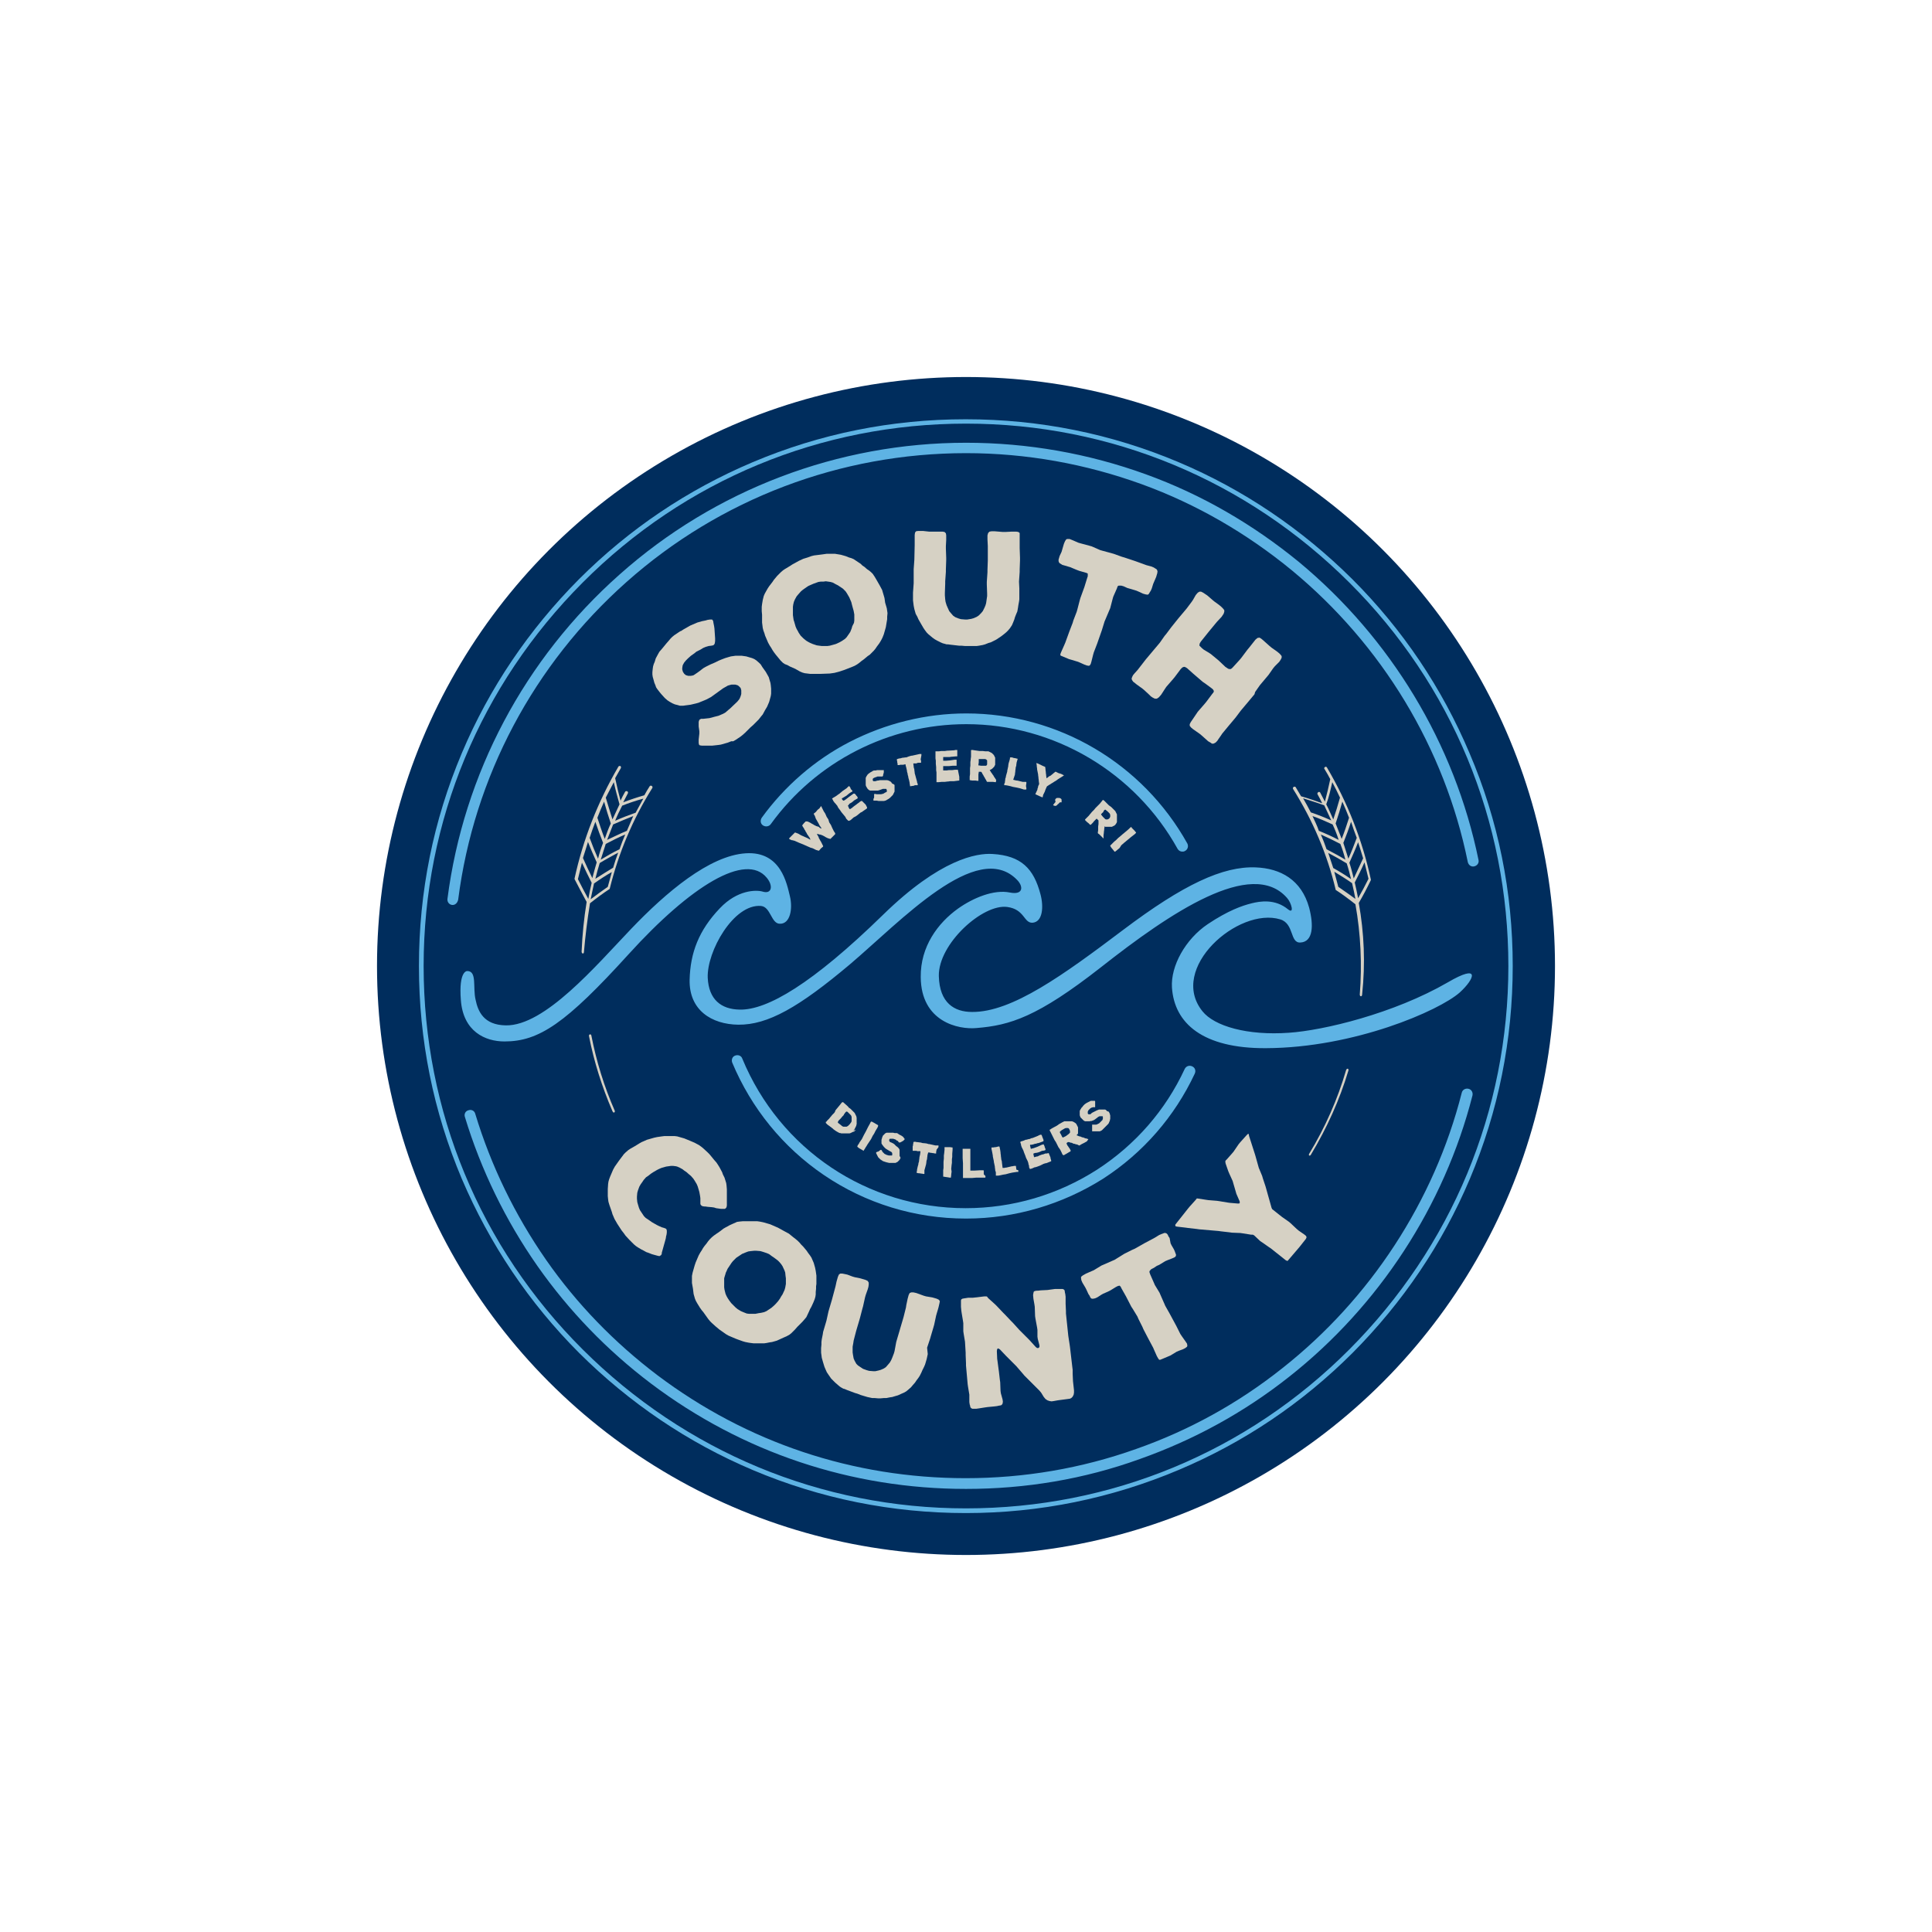 <?xml version="1.0" encoding="utf-8"?>
<!-- Generator: Adobe Illustrator 26.0.1, SVG Export Plug-In . SVG Version: 6.00 Build 0)  -->
<svg version="1.1" id="Layer_1" xmlns="http://www.w3.org/2000/svg" xmlns:xlink="http://www.w3.org/1999/xlink" x="0px" y="0px"
	 viewBox="0 0 576 576" style="enable-background:new 0 0 576 576;" xml:space="preserve">
<style type="text/css">
	.st0{fill:#002D5D;}
	.st1{fill:#5EB3E4;}
	.st2{fill:#D6D1C4;}
	.st3{fill:none;}
</style>
<g>
	<circle class="st0" cx="288" cy="288" r="175.6"/>
	<path class="st1" d="M139.3,289.5c3,0,1.6,4.9,2.5,8.6c0.7,3.4,2.4,7.5,9,7.6c11.6,0.2,26.8-17.7,37.3-28.7
		c10.5-11,23.4-21.9,34.2-22.6c10.6-0.7,12.3,9.2,13.2,12.8c0.9,3.7,0.1,8.3-3,8.2c-2.6,0-2.7-5-5.6-5.3
		c-8.2-0.7-16.2,13.6-15.9,21.4c0.3,6.5,4,9.4,9.5,9.5c8.2,0.2,21.7-7.7,42.8-28.3c17-16.6,27.9-18.4,32.6-18.1
		c8.6,0.5,12.3,4.4,14.3,12c1,3.7,0.7,8.3-2.4,8.5c-2.6,0.1-2.3-4-7.5-4.7c-7.3-1-20.6,11-20.4,20.6c0.2,8,4.6,10.7,9.9,10.7
		c11.9,0.1,27.2-11,45.1-24.5s29.7-19,39.5-18.6c7.4,0.3,13.6,3.7,15.9,12c1.4,5.3,1.2,10.2-2.6,10.4c-3.2,0.2-1.8-5.6-6-6.9
		c-12.5-3.8-33.5,14.6-23.2,27.4c3.5,4.4,13.3,7.3,25.8,6.4c10.3-0.7,31.2-5.7,47.3-15c9.9-5.8,8.1-1.1,3.6,3
		c-6.1,5.4-31.4,16.5-57.8,16.6c-18.8,0.1-27.3-7.4-28-18.1c-0.4-6.4,4-14.4,10.7-18.9c6-4,10.2-5.5,13.1-6.2
		c2.4-0.6,6.9-1.4,10.8,1.8c2,1.6,1-2-0.3-3.4c-10.5-12-34.8,4.4-55.5,20.7c-18.9,14.8-27.1,17.3-37.1,18.1
		c-5.3,0.5-16.5-1.8-16.6-15.2c-0.1-9.1,5.1-16.1,11.1-20.4c4.5-3.2,10.7-5.8,15.5-4.8c4.1,0.8,4-1.9,2.1-3.8
		c-11.9-12.2-34.6,12.3-49.8,25.2c-15.2,12.8-24.5,18.1-33.3,18c-7.9-0.1-14.7-4.3-14.5-13.4c0.2-8,2.7-14.7,9-21.3
		c5.3-5.6,10.9-5.5,12.7-5c2.8,0.9,3.3-1.7,1.3-4.1c-6.2-7.6-22.5,2.2-41.2,22.8c-18.7,20.6-26.7,26-37,26c-5.8,0-12.3-3-13-12.3
		C136.7,289.3,139.3,289.5,139.3,289.5z"/>
	<g>
		<g>
			<path class="st2" d="M227.3,198.9l0.5,0.7l0.5,0.7l0.4,0.7l0.5,0.9l0.2,0.7l0.3,1l0.1,0.7l0.1,1v0.7l0,0.8l-0.1,0.7l-0.3,1.1
				l-0.2,0.7l-0.3,0.7l-0.3,0.7l-0.6,1l-0.7,1.3l-0.5,0.6l-0.7,0.9l-0.5,0.5l-0.7,0.7l-0.5,0.5l-0.8,0.7l-1.6,1.6l-0.8,0.7l-0.5,0.4
				l-0.9,0.6l-0.6,0.4l-0.7,0.4L218,221l-1,0.4l-0.7,0.2l-0.7,0.2l-0.7,0.2l-0.7,0.1l-1.8,0.2h-0.7l-1.1,0h-0.7l-0.7,0l-0.6-0.1
				l-0.2-0.2l-0.1-0.5v-0.3v-0.7l0.2-1.8V218l-0.2-1.4v-0.7v-0.7l0.2-0.6l0.5-0.3l0.7,0l1.8-0.2l0.8-0.2l0.7-0.2l1.2-0.3l0.7-0.3
				l0.7-0.3l0.7-0.4l0.8-0.7l0.6-0.5l2.1-2l0.5-0.6l0.2-0.3l0.3-0.7l0.2-0.7l0-0.7l0-0.4l-0.2-0.7l-0.6-0.6l-0.3-0.2l-0.7-0.2
				l-0.4,0l-0.7,0l-0.4,0.1l-0.7,0.2l-0.7,0.4l-0.7,0.4l-3.6,2.6l-1.3,0.7l-0.7,0.3l-1,0.4l-0.7,0.3l-0.7,0.2l-1.7,0.4l-0.7,0.1
				l-0.8,0.1l-0.7,0.1h-1l-0.7-0.2l-0.8-0.2l-0.7-0.3l-0.9-0.5l-0.6-0.4l-0.8-0.7l-1-1.1l-0.5-0.6l-0.7-0.9l-0.4-0.6l-0.2-0.6
				l-0.3-0.7l-0.3-1.1l-0.2-0.7l-0.1-0.7v-0.7l0.1-1l0.1-0.7l0.2-0.7l0.3-0.7l0.3-1l0.7-1.3l0.4-0.7l0.7-0.8l0.5-0.6l0.9-1.1
				l0.7-0.8l0.5-0.6l0.5-0.5l0.6-0.5l1.2-0.8l0.6-0.4l0.3-0.1l0.6-0.4l1.4-0.8l0.7-0.4l0.7-0.3l0.7-0.3l0.7-0.3l0.7-0.2l0.7-0.2
				l1-0.2l0.7-0.2l0.7-0.1l0.6,0l0.3,0.4l0.1,0.6l0.2,1l0.1,0.7l0.2,2.9l0,0.8l-0.1,0.7l-0.2,0.4l-0.3,0.2l-0.5,0.1l-0.8,0.1
				l-0.7,0.2l-0.3,0.1l-0.7,0.3l-0.3,0.2l-0.7,0.4l-1,0.5l-0.6,0.5l-1,0.7l-0.9,0.8l-0.6,0.6l-0.5,0.6l-0.4,0.7l-0.1,0.3l-0.1,0.7
				v0.4l0.2,0.7l0.4,0.6l0.5,0.4l0.7,0.2h0.7l0.6-0.1l0.3-0.1l0.6-0.4l1-0.7l1.3-1l0.7-0.4l1.4-0.7l1.4-0.6l1-0.5l0.7-0.3l1.3-0.5
				l1-0.3l0.7-0.2l0.7-0.1l0.7-0.1l1.8,0l0.7,0.1l0.7,0.1l1,0.3l0.7,0.2l0.7,0.3l0.6,0.4l0.8,0.7l0.5,0.5L227.3,198.9z"/>
			<path class="st2" d="M263,175.9l0.2,0.7l0.3,1l0.2,0.7l0.2,1.4l0.3,1l0.2,0.7l0.1,0.7l0.1,0.7l-0.1,1.1l0,0.7l-0.4,2.4l-0.2,0.7
				l-0.2,0.7l-0.2,0.7l-0.4,1l-0.3,0.6l-0.4,0.7l-0.4,0.6l-0.6,0.8l-0.4,0.6l-0.5,0.6l-0.5,0.5l-0.7,0.7l-0.6,0.4l-1.2,1l-0.7,0.5
				l-0.6,0.5l-0.7,0.5l-0.7,0.4l-0.7,0.3l-2.3,0.9l-1.5,0.5l-1.5,0.4l-0.7,0.1l-0.7,0.1l-2.7,0.1l-0.8,0h-0.8l-1.6,0l-0.8-0.1
				l-0.8-0.1l-0.7-0.2l-0.7-0.3l-0.7-0.4l-0.7-0.4l-1.6-0.7l-0.7-0.4L234,198l-0.6-0.4l-0.7-0.7l-1.4-1.7l-0.6-0.8l-0.4-0.6
				l-0.4-0.7l-0.4-0.6l-0.5-0.9l-0.3-0.7l-0.3-0.7l-0.3-0.7l-0.2-0.7l-0.3-0.8l-0.2-0.8l-0.1-0.8l-0.1-0.8l0-0.8l0-0.7v-0.8
				l-0.1-1.1l0-0.8v-0.5l0.1-0.8l0.2-1.2l0.2-0.8l0.1-0.4l0.3-0.7l0.5-0.9l0.4-0.7l0.4-0.6l1-1.3l0.4-0.6l0.5-0.6l0.5-0.6l0.7-0.7
				l0.5-0.5l0.6-0.5l0.6-0.4l1.5-0.9l0.6-0.4l2-1.1l1.3-0.6l1.3-0.4l1.1-0.4l0.8-0.2l0.8-0.1l0.8-0.1l0.8-0.1l0.7-0.1l0.7-0.1l0.7,0
				h1l0.7,0l1.8,0.3l0.7,0.2l0.7,0.2l1,0.4l0.7,0.2l0.7,0.3l0.6,0.4l0.9,0.6l0.6,0.4l0.5,0.5l0.6,0.4l0.8,0.7l0.6,0.4l0.6,0.5
				l0.5,0.5l0.6,0.9l0.7,1.2l0.4,0.7l0.4,0.7L263,175.9z M254.6,185.7l0.1-0.7l0-1.1v-0.7l-0.2-1.1l-0.2-0.7l-0.3-1.1l-0.2-0.8
				l-0.3-0.7l-0.3-0.7l-0.7-1.2l-0.4-0.6l-0.8-0.8l-0.6-0.4l-0.9-0.6l-0.6-0.3l-0.9-0.5l-0.7-0.2l-1.4-0.2l-0.7,0.1l-0.8,0l-0.7,0.1
				l-1.4,0.5l-0.7,0.3l-0.9,0.4l-0.6,0.4l-1,0.7l-0.6,0.5l-0.8,0.9l-0.5,0.6l-0.5,0.9l-0.3,0.7l-0.2,0.8l-0.1,0.7l0,0.3l0,1.1l0,0.7
				v0.4l0.1,0.7l0.1,0.7l0.2,0.6l0.2,0.7l0.2,0.7l0.3,0.7l0.4,0.7l0.2,0.4l0.4,0.6l0.2,0.3l0.5,0.5l0.3,0.3l0.6,0.5l0.4,0.3l0.7,0.4
				l0.4,0.2l0.7,0.3l1.2,0.4l0.7,0.1l0.8,0.1h0.7l1,0l0.7-0.1l1.1-0.3l0.7-0.2l1.1-0.5l0.7-0.4l0.9-0.6l0.5-0.5l0.7-1l0.4-0.6l0.4-1
				l0.2-0.7L254.6,185.7z"/>
			<path class="st2" d="M303.9,175.4l0,1.5l0,0.7l0,1.1l-0.1,0.7l-0.2,1.1l-0.1,0.7l-0.2,1.1L303,183l-0.4,1l-0.2,0.7l-0.4,1
				l-0.3,0.7l-0.6,0.9l-0.5,0.6l-0.6,0.6l-0.6,0.5l-0.9,0.7l-0.6,0.4l-0.9,0.6l-0.6,0.3l-1,0.5l-0.7,0.2l-1,0.4l-0.7,0.2l-1.1,0.2
				l-0.7,0.1l-1.4,0l-2.1,0l-1.1-0.1l-0.7,0l-2.6-0.3l-0.7-0.1l-0.4,0l-0.7-0.2l-0.4-0.1l-0.7-0.3l-1-0.5l-0.7-0.4l-0.7-0.5l-1.2-1
				l-0.5-0.5l-0.6-0.8l-0.4-0.6l-0.7-1.2l-0.4-0.7l-0.4-0.7l-0.3-0.7L273,183l-0.2-0.7l-0.2-0.7l-0.2-1l-0.1-0.8l-0.1-0.8l0-1.6
				l0-0.7l0.2-2.8v-0.7l0-2.8v-0.7l0.2-2.8l0.1-4.3l0-1.5v-0.8l0-0.8l0.1-0.7l0.3-0.4l0.6-0.1l1.5,0l1.8,0.2h0.7h1.5l0.7,0l1.1,0
				l0.6,0.1l0.4,0.4l0.1,0.6l0,0.7v0.7l-0.1,1.8v0.7l0.1,2.8v0.7l-0.1,2.8v0.7l-0.2,2.8v0.7l-0.1,2.8l0,0.7l0.1,1.2l0.1,0.7l0.3,1
				l0.3,0.7l0.5,1.1l0.5,0.6l0.7,0.8l0.6,0.4l1,0.4l0.7,0.2l1.2,0.1h0.7l1.2-0.2l0.7-0.2l0.9-0.4l0.6-0.4l0.7-0.7l0.5-0.6l0.5-1
				l0.3-0.7l0.2-0.7l0.1-0.7l0.2-1.4l0-0.7l-0.1-2.8v-0.7l0.2-2.9v-0.7l0.1-2.8v-0.7l0-2.9l0-0.7l-0.1-2v-1.2l0.2-0.7l0.4-0.4
				l0.6-0.1h1l2.4,0.2h0.7l1.9-0.1h0.7l0.7,0l0.6,0.1l0.4,0.3l0,0.6l0,1.4v0.7l0,1.1v0.7l0.1,2.9v0.7l-0.1,2.8v0.7l-0.2,2.9
				L303.9,175.4z"/>
			<path class="st2" d="M344.1,173.4l-0.3,0.7l-0.4,1.3l-0.3,0.7l-0.2,0.3l-0.3,0.5l-0.2,0.3l-0.3,0.1l-0.6-0.1l-0.7-0.2l-1.3-0.6
				l-0.7-0.3l-2-0.6l-0.7-0.2l-1.1-0.5l-0.7-0.2l-0.3,0h-0.5l-0.3,0.2l-0.2,0.6l-1.1,2.5l-0.2,0.7l-0.7,2.7l-0.3,0.7l-1.1,2.6
				l-0.3,0.7l-0.8,2.6l-1.4,4l-1,2.6l-0.2,0.7l-0.5,2l-0.2,0.7l-0.3,0.5l-0.3,0.1l-0.6-0.1l-0.8-0.3l-1.1-0.5l-0.7-0.3l-2-0.6
				l-0.7-0.2l-1.9-0.8l-0.5-0.2l-0.2-0.2l0.1-0.5l0.3-0.7l0.8-1.8l0.3-0.7l1.2-3.3l1-2.6l0.2-0.7l1-2.6l0.2-0.7l0.7-2.7l0.2-0.7
				l1.2-3.3l0.8-2.6l0.2-0.6V171l-0.4-0.2l-0.7-0.2l-1.4-0.4l-0.8-0.3l-1.2-0.5l-0.7-0.3l-0.7-0.2l-1-0.3l-0.7-0.2l-0.3-0.2
				l-0.5-0.3l-0.2-0.3l-0.1-0.3l0-0.5l0.1-0.3l0.2-0.7l0.6-1.3l0.2-0.7l0.5-1.7l0.3-0.7l0.3-0.5l0.3-0.2l0.3,0l0.5,0l1,0.4l1.6,0.7
				l0.7,0.2l2.6,0.7l0.7,0.2l2.5,1.1l0.7,0.2l3.3,0.9l2.5,0.9l0.7,0.2l3.3,1.1l3.3,1.2l1.5,0.4l0.7,0.3l0.3,0.2l0.5,0.3l0.2,0.3
				l0.1,0.4L345,171l-0.1,0.3l-0.2,0.7L344.1,173.4z"/>
			<path class="st2" d="M364.4,218.7l-0.4,0.6l-0.7,1l-0.4,0.6l-0.5,0.5l-0.6,0.3l-0.5,0l-0.4-0.3l-0.7-0.4l-1.9-1.7l-0.6-0.5
				l-2-1.4l-0.6-0.5l-0.4-0.5v-0.5l0.3-0.6l1.7-2.5l0.4-0.6l2-2.3l0.5-0.6l1.8-2.4l0.4-0.5l0.1-0.4l-0.3-0.5l-0.9-0.7l-1.5-1.1
				l-0.6-0.4l-2.8-2.4l-1.9-1.7l-0.5-0.3l-0.4-0.1l-0.5,0.2l-0.5,0.5l-1.8,2.4l-0.5,0.6l-2,2.3l-0.4,0.6l-1.1,1.7l-0.7,0.8l-0.6,0.4
				l-0.6,0l-0.6-0.3l-0.6-0.4l-0.5-0.5l-1.4-1.3l-0.6-0.5l-1.8-1.3l-0.6-0.5l-0.3-0.2l-0.3-0.4l-0.2-0.4v-0.3l0.2-0.5l0.2-0.4
				l0.5-0.6l0.9-1l2.4-3.1l1.6-1.9l0.5-0.6l1.6-1.9l0.5-0.6l1.4-2l0.5-0.6l1.5-2l2-2.5l0.5-0.6l1.6-1.9l0.5-0.6l1.5-2l0.4-0.6
				l0.8-1.4l0.6-0.7l0.5-0.3h0.5l0.6,0.3l0.6,0.4l0.6,0.4l1.5,1.3l0.6,0.5l1.5,1.1l0.6,0.5l0.5,0.5l0.4,0.5l0,0.5l-0.2,0.6l-0.2,0.3
				l-0.4,0.6l-1.4,1.5l-0.5,0.6l-1.9,2.3l-2.4,3l-0.3,0.5l-0.1,0.4l0,0.3l0.3,0.3l0.5,0.5l0.5,0.4l1.5,0.9l0.6,0.4l2.3,1.9l2,1.9
				l0.6,0.4l0.3,0.2l0.6,0.1l0.4-0.2l0.4-0.4l2-2.2l0.5-0.6l1.8-2.4l0.5-0.6l1.9-2.4l0.6-0.5l0.6-0.1l0.5,0.3l0.6,0.5l1.9,1.7
				l0.6,0.5l1.7,1.2l0.6,0.5l0.3,0.3l0.4,0.5l0,0.5l-0.3,0.6l-0.4,0.6l-1.3,1.3l-0.5,0.6l-1.4,2l-0.5,0.6l-1.6,1.9l-0.5,0.6l-1.4,2
				L374,207l-1.5,1.8l-0.5,0.6l-1.6,1.9l-0.5,0.6l-1.5,2l-0.5,0.6l-1.6,1.9L364.4,218.7z"/>
		</g>
	</g>
	<g>
		<path class="st2" d="M196.6,374.5l-0.5-0.1l-1.1-0.3l-0.7-0.2l-1-0.4l-0.6-0.2l-0.9-0.5l-0.6-0.3l-1-0.6l-0.6-0.4L189,371
			l-0.6-0.6l-0.8-0.8l-1.1-1.2l-0.5-0.7l-0.7-0.9l-1.3-2l-0.4-0.7l-0.4-0.7l-0.3-0.7l-0.3-0.7l-0.2-0.7l-0.7-2l-0.3-1l-0.1-0.7
			l-0.1-1l0-0.7v-0.7l0-0.7l0.1-1.5l0.1-0.7l0.2-0.7l0.3-0.8l0.3-0.7l0.3-0.7l0.3-0.7l0.5-0.9l1.2-1.7l0.6-0.8l0.9-1.2l0.5-0.5
			l0.8-0.7l0.6-0.4l0.7-0.4l0.7-0.4l1.3-0.8l0.7-0.4l0.7-0.3l0.9-0.4l0.7-0.2l0.7-0.2l0.7-0.2l0.9-0.2l0.7-0.1l0.7-0.1l0.8-0.1
			l0.8,0l0.7,0l0.7,0l0.8,0l0.8,0.1l0.7,0.2l0.7,0.2l0.7,0.2l1.7,0.7l0.7,0.3l0.7,0.3l1.3,0.7l0.7,0.5l0.6,0.5l1.2,1.1l0.6,0.6
			l0.5,0.6l0.9,1.1l0.7,0.8l0.4,0.6l0.5,0.8l0.8,1.5l0.2,0.6l0.5,1l0.5,1.6l0.1,0.7l0.1,1.2l0,0.7v1.4v1.7v0.6l0,0.4l-0.1,0.5
			l-0.2,0.3l-0.3,0.2h-0.5l-0.7,0l-0.7-0.1l-0.7-0.1l-0.6-0.2l-0.7-0.1l-1.2-0.1l-0.7-0.1l-0.3,0l-0.6-0.1l-0.3-0.2l-0.2-0.2
			l-0.1-0.3l0-0.6l0-1.1l-0.1-0.7l-0.2-1.1l-0.2-0.7l-0.3-1l-0.3-0.7l-0.6-1l-0.4-0.6l-0.7-0.8l-0.6-0.5l-0.8-0.7L204,349l-0.5-0.4
			l-0.9-0.5l-0.7-0.3l-0.4-0.1l-0.8-0.1l-0.7,0l-0.7,0.1l-0.7,0.1l-0.7,0.2l-0.7,0.2l-0.7,0.3l-0.6,0.3l-1.2,0.7l-0.6,0.4l-0.9,0.7
			l-0.6,0.4l-0.7,0.8l-0.4,0.6l-0.5,0.7l-0.4,0.7l-0.4,1.1l-0.2,0.7l-0.1,1.1v0.7l0.1,1l0.2,0.7l0.3,1l0.3,0.7l0.6,0.9l0.6,0.9
			l0.5,0.5l0.3,0.2l0.6,0.4l1,0.7l0.7,0.4l0.7,0.4l0.6,0.3l0.9,0.4l0.7,0.2l0.5,0.2l0.2,0.2l0.1,0.4v0.6l-0.1,0.7l-0.1,0.3l-0.1,0.7
			l-0.3,1.1l-0.2,0.7l-0.5,1.8l-0.2,0.7l0,0.3l-0.2,0.4L196.6,374.5z"/>
		<path class="st2" d="M240.4,392.7l-0.5,0.6l-0.7,0.8l-0.5,0.5l-1,1l-0.7,0.8l-0.5,0.5l-0.5,0.5l-0.6,0.5l-0.9,0.5l-0.7,0.3l-2.2,1
			l-0.7,0.2l-0.7,0.2l-0.7,0.1l-1,0.2l-0.7,0.1l-0.7,0h-0.7h-1l-0.7,0l-0.8-0.1l-0.7-0.1l-1-0.2l-0.7-0.2l-1.4-0.5l-0.8-0.3
			l-0.7-0.3l-0.7-0.3l-0.7-0.3l-0.7-0.4l-2-1.4l-1.2-1l-1.1-1l-0.5-0.5l-0.5-0.6l-1.5-2.1l-0.5-0.6l-0.5-0.7l-0.8-1.3l-0.4-0.7
			l-0.3-0.7l-0.2-0.7l-0.2-0.7l-0.1-0.8l-0.1-0.8l-0.3-1.7l0-0.7l0-0.7l0-0.7l0.2-1l0.6-2.1l0.3-0.9l0.3-0.7l0.3-0.7l0.3-0.7
			l0.5-0.9l0.4-0.6l0.4-0.7l0.5-0.7l0.5-0.6l0.5-0.7l0.5-0.6l0.6-0.6l0.6-0.5l0.7-0.5l0.6-0.4l0.7-0.5l0.9-0.7l0.7-0.4l0.4-0.2
			l0.7-0.4l1.1-0.5l0.7-0.3l0.4-0.2l0.7-0.1l1-0.1l0.7,0h0.7l1.6,0l0.7,0l0.7,0l0.7,0.1l1,0.2l0.7,0.2l0.7,0.2l0.7,0.2l1.6,0.7
			l0.7,0.3l2,1.1l1.3,0.7l1.1,0.9l0.9,0.7l0.6,0.5l0.6,0.6l0.5,0.6l0.6,0.6l0.5,0.6l0.5,0.6l0.4,0.6l0.6,0.8l0.4,0.6l0.7,1.6
			l0.2,0.7l0.2,0.7l0.2,1l0.1,0.7l0.1,0.7v0.7l0,1.1l0,0.7l-0.1,0.7l0,0.7l-0.1,1l0,0.7l-0.1,0.7l-0.2,0.7l-0.4,1l-0.6,1.3l-0.4,0.7
			l-0.3,0.7L240.4,392.7z M227.8,391.2l0.7-0.3l0.9-0.6l0.6-0.4l0.8-0.7l0.5-0.5l0.7-0.8l0.5-0.7l0.4-0.7l0.4-0.6l0.6-1.3l0.2-0.7
			l0.2-1.1l0-0.7l0-1l-0.1-0.7l-0.1-1l-0.2-0.6l-0.6-1.3l-0.4-0.6l-0.5-0.6l-0.5-0.5l-1.2-0.9l-0.6-0.4l-0.8-0.6l-0.7-0.3l-1.2-0.4
			l-0.7-0.2l-1.2-0.1l-0.7,0l-1,0.1l-0.7,0.1l-0.8,0.3l-0.7,0.3l-0.3,0.1l-0.9,0.6l-0.6,0.4l-0.3,0.2l-0.5,0.5l-0.5,0.5l-0.4,0.5
			l-0.4,0.6l-0.4,0.6l-0.4,0.6l-0.3,0.7l-0.2,0.4l-0.2,0.7l-0.1,0.3l-0.2,0.7l0,0.4l0,0.7v0.4l0,0.8l0,0.4l0.1,0.7l0.3,1.2l0.3,0.7
			l0.4,0.7l0.4,0.6l0.6,0.8l0.5,0.5l0.8,0.8l0.6,0.5l1,0.6l0.7,0.3l1,0.4l0.7,0.1l1.2,0h0.7l1-0.2l0.7-0.1L227.8,391.2z"/>
		<path class="st2" d="M276.6,403.7l-0.3,1.4l-0.2,0.7l-0.3,1l-0.3,0.7l-0.5,1l-0.3,0.7l-0.5,1l-0.4,0.6l-0.6,0.8l-0.4,0.6l-0.7,0.8
			l-0.5,0.6l-0.8,0.7l-0.6,0.5l-0.7,0.4l-0.7,0.3l-1.1,0.5l-0.7,0.2l-1,0.3l-0.7,0.1l-1,0.2l-0.7,0l-1.1,0.1h-0.7l-1.1-0.1l-0.7,0
			l-1.4-0.3l-2-0.6l-1-0.4l-0.7-0.2l-2.4-0.9l-0.7-0.3l-0.4-0.1l-0.7-0.4l-0.3-0.2l-0.6-0.5l-0.8-0.7l-0.6-0.6l-0.6-0.6l-0.9-1.3
			l-0.4-0.6l-0.4-0.9l-0.3-0.7l-0.4-1.3l-0.2-0.7l-0.2-0.7l-0.1-0.8l-0.1-0.7v-0.7v-0.7l0.1-1l0-0.8l0.1-0.8l0.3-1.5l0.1-0.7
			l0.8-2.7l0.2-0.7l0.6-2.7l0.2-0.7l0.8-2.7l1.1-4.1l0.3-1.4l0.2-0.7l0.2-0.7l0.3-0.7l0.4-0.3h0.6l1.5,0.3l1.6,0.6l0.7,0.2l1.5,0.3
			l0.7,0.2l1,0.3l0.6,0.3l0.3,0.5v0.6l-0.1,0.7l-0.2,0.7l-0.6,1.7l-0.2,0.7l-0.6,2.7l-0.2,0.7l-0.7,2.7l-0.2,0.7l-0.8,2.7l-0.2,0.7
			l-0.7,2.7l-0.1,0.7l-0.2,1.1l0,0.7v1l0.1,0.7l0.2,1.1l0.3,0.7l0.5,0.9l0.5,0.5l0.9,0.6l0.6,0.4l1.1,0.4l0.7,0.2l1.2,0.1h0.7
			l0.9-0.2l0.7-0.2l0.9-0.4l0.6-0.4l0.7-0.8l0.5-0.6l0.4-0.7l0.3-0.7l0.5-1.3l0.2-0.7l0.5-2.7l0.2-0.7l0.8-2.7l0.2-0.7l0.8-2.7
			l0.2-0.7l0.7-2.8l0.1-0.7l0.4-1.9l0.3-1.1l0.3-0.6l0.5-0.2h0.6l0.9,0.2l2.2,0.8l0.7,0.2l1.8,0.3l0.7,0.2l0.7,0.2l0.6,0.3l0.3,0.4
			l-0.1,0.6l-0.3,1.3l-0.2,0.7l-0.3,1l-0.2,0.7l-0.6,2.8l-0.2,0.7l-0.8,2.7l-0.2,0.7l-0.9,2.7L276.6,403.7z"/>
		<path class="st2" d="M317.8,390.9l0,0.7l0.7,6.7l0.4,2.6l0.1,0.7l0.7,6l0.1,0.8v0.4l0,0.8l0.1,2.2l0.3,2.7v0.7l-0.1,0.6l-0.3,0.6
			l-0.4,0.4l-0.4,0.2l-0.7,0.1l-2.3,0.3l-0.7,0.1l-1.1,0.2l-0.7,0.1l-0.6-0.1l-0.6-0.2l-0.6-0.4l-0.5-0.6l-0.8-1.3l-0.5-0.6l-2-2
			l-0.5-0.5l-2-2l-0.5-0.6l-1.9-2.2l-0.5-0.5l-2-2l-0.5-0.5l-1.9-2l-0.5-0.3l-0.3,0.2l-0.1,0.6l0.1,2.3l0.1,0.7l0.3,2.3l0.1,0.7
			l0.3,2.6l0.1,0.7l0.1,2.6l0.1,0.7l0.5,1.8l0.1,0.7l-0.1,0.6l-0.3,0.4l-0.3,0.1l-0.6,0.1l-0.4,0.1l-0.8,0.1l-2.1,0.2l-0.7,0.1
			l-1.9,0.3l-0.7,0.1l-0.7,0l-0.5,0l-0.4-0.2l-0.2-0.3l-0.1-0.5l-0.1-0.3l-0.1-0.7l0-1.5l0-0.7l-0.4-2.4l-0.1-0.7l-0.5-5.6l0-0.7
			l-0.1-2.4l0-0.7l-0.2-3.3l-0.4-2.4l-0.1-0.7l0-2.4l-0.1-0.7l-0.4-2.4l-0.1-0.7l-0.1-1.1l0-0.7v-0.7l0-0.5l0.1-0.3l0.3-0.2l0.5-0.1
			l1.3-0.2l1.4,0l3.4-0.4h0.6l0.2,0.1l0.3,0.4l2.1,1.9l0.5,0.5l1.9,2l0.5,0.5l1.9,2l0.5,0.5l1.9,2.1l0.5,0.5l2,2l0.5,0.5l1.9,2.1
			l0.4,0.3h0.4l0.3-0.3l0-0.5l-0.5-1.9l-0.1-0.7l0-2l-0.1-0.7l-0.5-2.7l-0.1-0.7l-0.1-2.8l-0.1-0.7l-0.3-1.7l-0.1-1.1l0.1-0.6
			l0.1-0.4l0.3-0.2l0.6-0.1l0.4,0l0.8-0.1l2-0.1l0.7-0.1l1.5-0.2l0.7,0l1.1,0l0.5,0l0.3,0.1l0.3,0.3l0.1,0.7l0.1,0.4l0.1,0.8l0,1.4
			v0.7L317.8,390.9z"/>
		<path class="st2" d="M349,370.7l0.3,0.6l0.7,1.2l0.3,0.7l0.1,0.3l0.2,0.5l0,0.3l-0.1,0.3l-0.4,0.3l-0.7,0.3l-1.3,0.5l-0.7,0.3
			l-1.8,1.1l-0.7,0.3L344,378l-0.6,0.3l-0.3,0.2l-0.4,0.5l0,0.3l0.2,0.6l1.1,2.5l0.3,0.7l1.4,2.3l0.3,0.7l1.1,2.5l0.3,0.7l1.3,2.3
			l2,3.7l1.2,2.4l0.4,0.6l1.2,1.7l0.4,0.6l0.1,0.6l-0.1,0.3l-0.5,0.4l-0.8,0.4l-1.1,0.4l-0.7,0.3l-1.8,1.1l-0.7,0.3l-1.9,0.8
			l-0.5,0.2h-0.3l-0.3-0.4l-0.4-0.7l-0.8-1.8l-0.3-0.7l-1.6-3l-1.3-2.5l-0.3-0.7l-1.2-2.4l-0.3-0.7l-1.4-2.3l-0.4-0.6l-1.6-3.1
			l-1.3-2.3l-0.3-0.6l-0.3-0.3l-0.5,0.1l-0.6,0.3l-1.3,0.8l-0.7,0.4l-1.1,0.5l-0.7,0.3l-0.7,0.4l-0.9,0.6l-0.6,0.3l-0.3,0.1
			l-0.5,0.1l-0.3,0l-0.3-0.1l-0.3-0.4l-0.1-0.3l-0.4-0.6l-0.6-1.3l-0.3-0.6l-0.9-1.5l-0.3-0.7l-0.1-0.6v-0.4l0.2-0.2l0.4-0.3
			l0.9-0.5l1.6-0.7l0.7-0.3l2.3-1.4l0.7-0.3l2.5-1.1l0.7-0.3l2.9-1.8l2.4-1.2l0.7-0.3l3-1.7l3-1.6l1.3-0.8l0.7-0.3l0.3-0.1l0.5-0.2
			h0.4l0.4,0.2l0.3,0.4l0.1,0.3l0.4,0.6L349,370.7z"/>
		<path class="st2" d="M372.3,338.2l0.1,0.5l1.8,5.6l0.2,0.7l0.7,2.5l0.2,0.7l1,2.4l0.2,0.7l0.8,2.4l0.2,0.7l0.7,2.5l0.2,0.7
			l0.7,2.5l0.2,0.4l2.9,2.3l2,1.4l0.6,0.5l1.8,1.7l0.6,0.5l1.6,1.1l0.5,0.4l0.2,0.3l0,0.3l-0.2,0.4l-1.9,2.4l-3.5,4.1l-0.2,0
			l-0.4-0.2l-4.4-3.5l-0.6-0.4l-2-1.4l-0.6-0.4l-1.8-1.7l-0.4-0.2l-0.5,0l-2.5-0.4l-0.7-0.1l-2.5-0.1l-0.7-0.1l-2.6-0.3l-0.7-0.1
			l-5.8-0.5l-0.7-0.1l-2.6-0.3l-0.7-0.1l-2.6-0.3l-0.4-0.1l-0.1-0.2l0-0.3l3.8-4.8l0.5-0.6l1.8-2l0.3-0.4l0.2,0l2.6,0.4l0.7,0.1
			l2.5,0.2l0.7,0.1l2.4,0.4l0.7,0.1l2.3,0.2h0.5l0.2-0.1l0-0.5l-1-2.3l-0.2-0.7l-0.7-2.4l-0.2-0.7l-1-2.2l-0.3-0.7l-0.8-2.3
			l-0.1-0.6l0.1-0.3l0.4-0.4l1.5-1.7l0.5-0.6l1.5-2.2l0.5-0.6l1.8-2l0.4-0.4l0.2-0.1L372.3,338.2z"/>
	</g>
	<g>
		<g>
			<path class="st2" d="M244.8,240.3l0.7,1.4l0.1,0.2l0.4,0.6l0.1,0.2l0.3,0.7l0.1,0.2l0.4,0.6l0.1,0.2l0.2,0.7l0.1,0.2l0.4,0.6
				l0.1,0.2l0.3,0.7l0.1,0.2l0.3,0.6l0.1,0.2l0.4,0.6l0,0.1v0.1l0,0.1l-0.6,0.6l-0.7,0.7l-0.1,0.1h-0.1l-0.7-0.2l-0.2-0.1l-0.6-0.3
				l-0.1-0.1l-0.6-0.3l-0.2-0.1l-0.6-0.2l-0.2,0l-0.6-0.2l-0.1,0l0,0l0,0.1l0.3,0.6l0.1,0.1l0.2,0.6l0.1,0.1l0.3,0.6l0.1,0.1
				l0.3,0.6l0.1,0.2l0.3,0.6l0,0.1l0,0.1l-0.6,0.5l-0.1,0.1l-0.5,0.6l-0.1,0l-0.1,0l-0.7-0.2l-0.2-0.1l-0.6-0.3l-0.2-0.1l-0.7-0.2
				l-0.2-0.1l-0.7-0.3l-0.2-0.1l-0.7-0.3l-0.2-0.1l-1.5-0.6l-0.2-0.1l-0.7-0.3l-0.2-0.1l-0.7-0.2l-0.2,0l-0.7-0.3l-0.1-0.1v-0.1
				l0-0.1l0.1-0.1l0.3-0.3l0.1-0.1l0.6-0.6l0.5-0.5l0.1-0.1h0l0.1,0l0.8,0.3l0.2,0.1l0.7,0.4l0.2,0.1l0.7,0.3l0.2,0.1l0.7,0.3
				l0.2,0.1l0.7,0.4l0.1,0l0,0v-0.1l-0.3-0.6l-0.1-0.1l-0.4-0.6l-0.1-0.1l-0.3-0.6l-0.1-0.1l-0.3-0.6l-0.1-0.1l-0.3-0.6l-0.1-0.1
				l-0.3-0.5l0-0.1v-0.1l0.1-0.1l0.4-0.5l0.1-0.1l0.2-0.2l0.1-0.1l0.1-0.1l0.1,0l0.1,0l0.1,0l0.2,0l0.3,0.1l0.2,0.1l0.6,0.3l0.1,0.1
				l0.6,0.3l0.1,0.1l0.6,0.3l0.2,0.1l0.7,0.2l0.1,0.1l0.2,0.2l0.2,0.1l0.2,0.1h0.1l0,0l0-0.1l-0.4-0.6l-0.1-0.1l-0.1-0.2l-0.1-0.2
				l-0.1-0.2l-0.1-0.2l-0.3-0.5l-0.1-0.2l-0.3-0.5l-0.1-0.2l-0.2-0.6l-0.1-0.2l-0.2-0.4l-0.1-0.1v-0.1l0.1-0.1l0.5-0.4l0.1-0.1
				l0.4-0.5l0.1-0.1l0.5-0.4L244.8,240.3L244.8,240.3L244.8,240.3z"/>
			<path class="st2" d="M258.1,239.9l0.1,0.2l0.3,0.6l0,0.1v0.1v0.1l-1.3,0.9l-0.1,0.1l-0.6,0.3l-0.1,0.1l-0.5,0.4l-0.1,0.1
				l-0.7,0.5l-0.6,0.3l-0.1,0.1l-0.8,0.7l-0.4,0.2l-0.1,0H253l-0.1,0l-0.1-0.1l-0.2-0.2l-0.1-0.1l-0.1-0.1l-0.1-0.1l-0.3-0.6
				l-0.1-0.1l-0.4-0.5l-0.1-0.1l-0.4-0.5l-0.1-0.1l-0.4-0.6l-0.6-0.8l-0.3-0.6l-0.1-0.1l-0.4-0.5l-0.1-0.1l-0.2-0.2l-0.2-0.3
				l-0.1-0.1l-0.3-0.6l-0.1-0.1l0-0.1v-0.1l0.1,0l0.1-0.1l0.7-0.4l0.6-0.4l0.1-0.1l0.6-0.4l0.1-0.1l0.6-0.5l0.1-0.1l1.3-0.9l0.1-0.1
				l0.3-0.3l0.2-0.2l0.1,0h0.1l0,0l0.1,0.1l0.2,0.3l0.1,0.3l0.1,0.2l0.2,0.2l0.1,0.1l0.1,0.1l0,0.1v0.1v0.1l-0.1,0.1l-0.1,0L254,236
				l-0.9,0.6l-0.1,0.1l-0.5,0.4l-0.1,0.1l-0.5,0.3l-0.5,0.3l-0.1,0.1l-0.1,0L251,238v0.1l0,0l0,0.1l0.1,0.2l0.1,0.1l0.1,0.1l0.1,0.1
				l0,0h0.1l0.1,0l0.3-0.2l0.3-0.2l0.9-0.7l1.1-0.8l0.3-0.2l0.1,0h0.1l0.1,0l0.1,0.1l0.1,0.1l0.1,0.1l0.2,0.3l0.2,0.2l0.2,0.3l0,0.1
				v0.1l0,0.1l-0.1,0.1l-0.2,0.1l-0.5,0.3l-0.2,0.1l-0.7,0.6l-0.7,0.4l-0.1,0.1l-0.2,0.3l-0.1,0.1l-0.1,0.1l0,0v0.1l0.1,0.1l0.1,0.3
				l0.1,0.2l0.1,0.2l0.1,0.1l0.1,0h0l0.1,0l0.6-0.4l0.1-0.1l0.5-0.4l0.7-0.5l0.1-0.1l0.7-0.5l0.1-0.1l0.1-0.1l0.4-0.2h0.1l0.1,0
				l0.1,0.1L258.1,239.9z"/>
			<path class="st2" d="M266.6,233.9l0.1,0.2l0,0.2l0,0.2l0,0.3v0.2v0.3v0.2l0,0.3l0,0.2l-0.1,0.2l-0.1,0.2l-0.1,0.2l-0.1,0.2
				l-0.1,0.2l-0.1,0.1l-0.2,0.2l-0.3,0.3l-0.1,0.1l-0.2,0.2l-0.1,0.1l-0.2,0.1l-0.1,0.1l-0.2,0.1l-0.5,0.3l-0.2,0.1l-0.1,0l-0.3,0.1
				l-0.2,0l-0.2,0h-0.2l-0.3,0h-0.2h-0.2h-0.2h-0.2l-0.5-0.1l-0.2,0l-0.3,0l-0.2,0l-0.2,0l-0.1,0l0-0.1v-0.1v-0.1l0-0.2l0.2-0.4
				l0-0.2l0-0.4l0-0.2l0-0.2l0.1-0.1l0.1,0l0.1,0l0.5,0.1h0.2h0.2h0.3h0.2l0.2,0l0.2,0l0.3-0.1l0.2,0l0.7-0.4l0.2-0.1l0.1,0l0.1-0.1
				l0.1-0.1l0-0.1v-0.1v-0.2l-0.1-0.2l0-0.1l-0.1-0.1l-0.1,0l-0.2,0h-0.1h-0.2l-0.2,0h-0.2l-1.1,0.4l-0.4,0.1l-0.2,0h-0.3h-0.2h-0.2
				h-0.5l-0.2,0l-0.2,0l-0.2,0l-0.3,0l-0.2-0.1l-0.2-0.1l-0.1-0.1l-0.2-0.2l-0.1-0.1l-0.1-0.2l-0.2-0.3l-0.1-0.2l-0.1-0.3l0-0.2V233
				v-0.2v-0.3v-0.2l0-0.2l0-0.2l0.1-0.2l0.1-0.2l0.1-0.2l0.1-0.1l0.1-0.2l0.3-0.3l0.1-0.1l0.2-0.1l0.1-0.1l0.3-0.2l0.2-0.1l0.2-0.1
				l0.1-0.1l0.2-0.1l0.3-0.1l0.2,0h0.1l0.2,0l0.4-0.1l0.2,0l0.2,0l0.2,0h0.2h0.2h0.2l0.3,0h0.2l0.2,0l0.1,0l0,0.1v0.1v0.3l0,0.2
				l-0.2,0.7l0,0.2l-0.1,0.2l-0.1,0.1l-0.1,0h-0.1l-0.2,0h-0.2h-0.1h-0.2h-0.1l-0.2,0l-0.3,0l-0.2,0.1l-0.3,0.1l-0.3,0.1l-0.2,0.1
				l-0.2,0.1l-0.1,0.1l0,0l-0.1,0.1l0,0.1v0.2l0,0.2l0.1,0.1l0.1,0.1l0.2,0h0.1h0.1l0.2,0l0.3-0.1l0.4-0.1l0.2,0l0.4-0.1l0.4,0
				l0.3,0l0.2,0l0.4,0h0.3h0.2h0.2h0.2l0.4,0.1l0.2,0.1l0.2,0.1l0.2,0.1l0.1,0.1l0.1,0.1l0.1,0.1l0.1,0.2l0.1,0.1L266.6,233.9z"/>
			<path class="st2" d="M274.5,226.3l0,0.2l0.1,0.3l0,0.2v0.1v0.1v0.1l0,0.1l-0.1,0l-0.2,0l-0.4,0l-0.2,0l-0.5,0.2l-0.2,0l-0.3,0
				l-0.2,0l-0.1,0l-0.1,0l0,0.1l0,0.1l0.1,0.7l0,0.2l0.2,0.7l0,0.2l0.1,0.7l0,0.2l0.2,0.7l0.3,1.1l0.2,0.7l0,0.2l0.2,0.5l0,0.2v0.1
				l0,0.1l-0.1,0l-0.2,0l-0.3,0l-0.2,0l-0.5,0.2l-0.2,0l-0.6,0.1l-0.1,0h-0.1l0-0.1l0-0.2l-0.1-0.5l0-0.2l-0.2-0.9l-0.2-0.7l0-0.2
				l-0.2-0.7l0-0.2l-0.2-0.7l0-0.2l-0.2-0.9l-0.2-0.7l0-0.2l0-0.1h-0.1l-0.2,0l-0.4,0.1l-0.2,0l-0.3,0l-0.2,0l-0.2,0l-0.3,0.1
				l-0.2,0h-0.1h-0.1l-0.1,0l0,0l0-0.1v-0.1l0-0.2l-0.1-0.4l0-0.2l-0.1-0.4l0-0.2v-0.1l0-0.1l0,0l0.1,0l0.3-0.1l0.4-0.1l0.2,0
				l0.7-0.2l0.2,0l0.7-0.1l0.2,0l0.8-0.3l0.7-0.2l0.2,0l0.9-0.2l0.9-0.2l0.4-0.1l0.2,0h0.1h0.1l0.1,0l0.1,0l0,0.1v0.1l0,0.2
				L274.5,226.3z"/>
			<path class="st2" d="M286,231.6v0.2v0.7v0.1l0,0.1l0,0l-1.6,0.2h-0.2h-0.7l-0.2,0l-0.6,0.1l-0.2,0l-0.8,0.1H281h-0.2l-1,0.1h-0.4
				h-0.1l-0.1,0l0-0.1l0-0.1l0-0.3l0-0.2v-0.2v-0.2v-0.7v-0.2l0-0.7l0-0.2l-0.1-0.7l0-0.2l0-0.7l-0.1-1v-0.7l0-0.2l-0.1-0.7l0-0.2
				l0-0.3v-0.4v-0.2v-0.7v-0.2l0-0.1l0,0h0.1l0.1,0l0.8,0l0.7-0.1h0.2h0.7h0.2l0.7-0.1h0.2l1.6-0.1l0.2,0l0.4-0.1l0.3,0h0.2l0.1,0
				l0,0.1l0,0.1l0,0.3v0.3v0.2l0,0.3l0,0.2v0.2v0.1l0,0.1l0,0l-0.1,0h-0.1l-0.2,0l-1.1,0.1h-0.2l-0.6,0.1h-0.2l-0.7,0h-0.6h-0.2
				h-0.1l-0.1,0l0,0v0.1v0.1v0.3v0.2l0,0.2l0,0.1l0,0.1l0,0l0.1,0h0.4l0.4,0l1.2-0.1l1.3-0.2h0.4h0.1l0.1,0l0,0l0,0.1l0,0.2l0,0.2
				l0,0.4l0,0.3v0.4v0.1l0,0.1l-0.1,0l-0.1,0h-0.2h-0.6h-0.2l-1,0.1l-0.8,0h-0.2h-0.5l-0.2,0l-0.1,0l0,0l0,0.1v0.2v0.3v0.2l0,0.3
				v0.1l0,0.1l0,0h0.1l0.7,0h0.2l0.7-0.1l0.8,0h0.2l0.8-0.1h0.2h0.2h0.4l0.1,0l0,0l0,0.1L286,231.6z"/>
			<path class="st2" d="M296.9,233.2l-0.1,0l-0.8-0.1l-0.7,0h-0.2h-0.6h-0.1l-0.1,0l-0.1-0.1l-0.3-0.6l-0.1-0.1l-0.3-0.6l-0.1-0.1
				l-0.3-0.6l-0.1-0.1l-0.3-0.6l-0.2-0.2l0,0l-0.1,0l-0.4,0h-0.1l-0.1,0l0,0.1l-0.1,0.7v0.2v0.7v0.2v0.3v0.2l0,0.2l0,0.1l0,0l-0.1,0
				h-0.2l-0.6-0.1H290h-0.2l-0.6-0.1l-0.1,0l0,0v-0.1v-0.2V232l0-0.3l0-0.2l0.1-0.7v-0.2V230v-0.2l0-0.7V229l0.1-0.7v-0.2v-0.7v-0.2
				l0.1-0.7v-0.2l0.1-0.7v-0.2l0-0.7v-0.2v-0.4l0-0.2v-0.1l0-0.1l0.1-0.1l0.1,0h0.1h0.2l0.6,0.1l1.4,0.2h0.8h0.2l0.8,0.1l0.5,0
				l0.2,0l0.2,0l0.2,0.1l0.2,0.1l0.2,0.1l0.2,0.1l0.2,0.1l0.1,0.1l0.2,0.2l0.1,0.1l0.1,0.1l0.1,0.1l0.1,0.2l0.1,0.2l0.1,0.2l0.1,0.2
				l0,0.2l0,0.2v0.2v0.2v0.3v0.2l0,0.2l0,0.2l0,0.2l0,0.2l-0.1,0.2l-0.1,0.2l-0.1,0.2l-0.1,0.1l-0.1,0.1l-0.1,0.1l-0.2,0.2l-0.1,0.1
				l-0.2,0.1l-0.1,0.1l-0.2,0.1h-0.1l-0.1,0l0,0.1l0.4,0.7l0.1,0.1l0.4,0.6l0.1,0.1l0.4,0.7l0.1,0.1l0.3,0.5l0.1,0.1l0,0.1
				L296.9,233.2z M293.6,228.3l0.3,0l0.1,0l0.1-0.1l0.1-0.1l0.1-0.2l0-0.2l0-0.2v-0.2v-0.2l0-0.2l0-0.2l-0.1-0.1l-0.1-0.1l-0.1-0.1
				l-0.3-0.1l-0.2,0l-0.6,0h-0.2h-0.6H292l-0.1,0l-0.1,0l0,0.1v0.3v0.2v0.2v0.2l-0.1,0.7v0.1v0.1l0.1,0l0.1,0l0.6,0.1h0.2
				L293.6,228.3z"/>
			<path class="st2" d="M306,235l0,0.2l0,0.1l-0.1,0.1l-0.1,0h-0.1h-0.1l-0.1,0l-0.2,0l-1.3-0.4l-0.9-0.2l-1.1-0.2l-0.7-0.2
				l-0.9-0.2l-0.6-0.1l-0.2,0l-0.1,0l-0.1,0l0,0l0-0.1v-0.1l0-0.2l0.2-0.4l0-0.2l0.1-0.7l0-0.2l0.2-0.6l0-0.2l0.4-1.4l0-0.2l0.3-1.4
				l0-0.2l0.1-0.6l0.3-1l0.1-0.4l0-0.2l0-0.1l0.1-0.1l0,0h0.1h0.1l0.1,0l0.2,0l0.6,0.2l0.2,0l0.8,0.2l0.1,0l0,0l0,0.1l-0.3,1
				l-0.1,0.7l0,0.2l-0.2,0.7l0,0.2l-0.1,0.7l0,0.2l-0.1,0.7l0,0.2l-0.5,1.5v0.1v0v0l0,0l0.1,0l0.4,0.1l0.4,0.1l0.2,0l1.7,0.4l0.2,0
				l0.4,0l0.2,0l0.2,0l0.1,0.1l0,0.1v0.1v0.1l-0.1,0.7l0,0.2L306,235z"/>
			<path class="st2" d="M317.5,231L317.5,231l-1.4,0.9l-0.2,0.1l-0.6,0.4l-0.1,0.1l-0.6,0.4l-0.2,0.1l-0.6,0.4l-0.2,0.1l-0.6,0.4
				l-0.2,0.1l-0.6,0.4l-0.1,0.1l-0.4,0.9l-0.2,0.6l-0.1,0.2l-0.3,0.6l-0.1,0.2l-0.1,0.5l0,0.1l-0.1,0.1l0,0h-0.1l-0.7-0.3l-1.3-0.6
				l0,0l0-0.1l0.6-1.3l0-0.2l0.2-0.6l0-0.2l0.3-0.6v-0.1l0-0.1l-0.1-0.7l0-0.2l-0.1-0.7l0-0.2l-0.1-0.7l0-0.2l-0.3-1.5v-0.2
				l-0.1-0.7l0-0.2l-0.1-0.7v-0.1l0,0h0.1l1.5,0.7l0.2,0.1l0.7,0.3l0.1,0l0,0l0.1,0.7l0,0.2l0.1,0.7l0,0.2l0.1,0.7l0,0.2l0.1,0.6
				l0,0.1l0,0l0.1,0l0.5-0.4l0.1-0.1l0.6-0.3l0.1-0.1l0.5-0.4l0.1-0.1l0.5-0.4l0.1-0.1h0.1l0.1,0l0.6,0.3l0.2,0.1l0.7,0.2l0.2,0.1
				l0.6,0.3l0.1,0.1L317.5,231L317.5,231z"/>
			<path class="st2" d="M316,239.2l-0.1,0.1l0,0l-0.1,0.1l-0.2,0.2l-0.1,0.1l-0.1,0.1l-0.1,0l-0.1,0.2l-0.1,0.1l-0.2,0.1l-0.1,0
				l-0.1,0.1l0,0h0h0l-0.4-0.1l-0.1,0l-0.1-0.1l0,0l-0.1-0.1l0,0v0v-0.1l0.1-0.1l0.1-0.1l0.1-0.1l0.1-0.2l0.2-0.2l0.1-0.1l0,0v0v0
				l0-0.1l-0.1-0.2v-0.2l0-0.2v-0.1l0.1-0.1l0,0l0.1-0.1l0.1-0.1l0.2-0.1l0.2,0h0.2l0.2,0l0.2,0l0.2,0.1l0.2,0.1l0.1,0.1l0.1,0.2
				l0,0.2v0.2l0,0.2l0,0.2L316,239.2z"/>
			<path class="st2" d="M329.1,250.1L329,250l-0.6-0.6l-0.5-0.5l-0.1-0.1l-0.4-0.3l-0.1-0.1l0-0.1v-0.1l0.1-0.7v-0.2l0-0.7v-0.2
				l0.1-0.7v-0.2l0-0.7v-0.1l0-0.1l-0.1-0.1l-0.3-0.3l-0.1-0.1h-0.1l-0.1,0.1l-0.5,0.5l-0.1,0.1l-0.4,0.5l-0.1,0.1l-0.2,0.2
				l-0.1,0.1l-0.1,0.1l-0.1,0.1h-0.1l-0.1,0l-0.1-0.1l-0.4-0.4l-0.4-0.3l-0.1-0.1l-0.4-0.4l-0.1-0.1v-0.1l0-0.1l0.1-0.1l0.1-0.1
				l0.2-0.2l0.1-0.1l0.5-0.5l0.1-0.1l0.4-0.5l0.1-0.1l0.4-0.5l0.1-0.1l0.5-0.5l0.1-0.1l0.4-0.5l0.1-0.1l0.5-0.5l0.1-0.1l0.5-0.5
				l0.1-0.1l0.4-0.5l0.1-0.1l0.2-0.3l0.1-0.1l0,0l0.1-0.1h0.1l0.1,0.1l0.1,0l0.1,0.1l0.4,0.4l1,1l0.7,0.5l0.1,0.1l0.6,0.6l0.3,0.3
				l0.1,0.1l0.1,0.1l0.1,0.2l0.1,0.2l0.1,0.2l0.1,0.2l0.1,0.2l0,0.2l0,0.3l0,0.2v0.2v0.2l0,0.3l0,0.2l0,0.3l0,0.2l0,0.2l-0.1,0.2
				l-0.1,0.2l-0.1,0.1l-0.1,0.2l-0.1,0.1l-0.1,0.1l-0.1,0.1l-0.2,0.1l-0.2,0.1l-0.2,0.1l-0.2,0.1l-0.2,0l-0.2,0l-0.2,0l-0.2,0h-0.3
				h-0.2l-0.3,0l-0.2,0l-0.2,0l-0.1-0.1l-0.1,0l0,0.1l-0.1,0.7v0.2l-0.1,0.7v0.2l-0.1,0.7v0.2v0.6v0.2L329.1,250.1L329.1,250.1z
				 M329.5,244.2l0.2,0.1l0.1,0l0.2,0l0.2,0l0.2-0.1l0.2-0.1l0.1-0.1l0.1-0.1l0.1-0.2l0.1-0.2l0-0.2v-0.2l0-0.2l-0.1-0.2l-0.1-0.2
				l-0.1-0.1l-0.4-0.4l-0.1-0.1l-0.5-0.4l-0.1-0.1l-0.1,0h-0.1l-0.1,0.1l-0.2,0.2l-0.1,0.1L329,242l-0.1,0.1l-0.5,0.5l-0.1,0.1
				l0,0.1l0,0.1l0.1,0.1l0.4,0.5l0.1,0.1L329.5,244.2z"/>
			<path class="st2" d="M333.8,252.8l-0.1,0.1l-0.5,0.4l-0.1,0.1l-0.5,0.4l-0.1,0.1h-0.1l-0.1,0l-0.1-0.1l-0.4-0.5l-0.5-0.6
				l-0.3-0.5l0-0.1v0l0.1-0.1l0.2-0.2l0.1-0.1l0.1-0.1l0.1-0.1l0.5-0.5l0.1-0.1l0.5-0.4l0.1-0.1l0.5-0.5l0.1-0.1l0.5-0.4l0.8-0.7
				l0.5-0.4l0.1-0.1l0.5-0.4l0.8-0.7l0.5-0.5l0.1,0l0.1,0l0.1,0.1l0,0.1l0.1,0.1l0.2,0.2l0.1,0.1l0.4,0.4l0.5,0.6l0,0.1l0,0
				l-0.1,0.1l-0.2,0.2l-0.1,0.1l-0.9,0.7l-0.5,0.4l-0.1,0.1l-0.5,0.4l-0.1,0.1l-0.5,0.4l-0.1,0.1l-0.5,0.4l-0.8,0.7L333.8,252.8z"/>
		</g>
	</g>
	<g>
		<path class="st2" d="M255.2,336.8l-0.1,0.1l-0.2,0.2l-0.1,0.1l-0.2,0.2l-0.2,0l-0.2,0.1l-0.2,0.1l-0.2,0.1l-0.2,0.1l-0.3,0.1
			l-0.2,0l-0.2,0l-0.2,0h-0.3l-0.4,0h-0.2h-0.3h-0.2l-0.3,0l-0.2,0l-0.3-0.1l-0.2,0l-0.2-0.1l-0.2-0.1l-0.7-0.4l-0.1-0.1l-0.2-0.1
			l-0.1-0.1l-0.3-0.2l-0.2-0.2l-0.1-0.1l-0.3-0.2l-0.2-0.2l-0.2-0.1l-0.1-0.1l-0.7-0.5l-0.1-0.1l-0.4-0.4l0-0.1v-0.1l0-0.1l0.1-0.1
			l0.1,0l0.2-0.3l0.1-0.1l0.2-0.2l0.1-0.1l0.1-0.1l0.1-0.1l0.4-0.5l0.1-0.1l0.4-0.5l0.1-0.1l0.2-0.2l0.1-0.1l0.1-0.1l0.1-0.1
			l0.2-0.3l0.1-0.2l0-0.1l0.1-0.2l0.4-0.5l0.1-0.1l0.4-0.5l0.1-0.1l0.4-0.5l0.3-0.4l0.1-0.1l0.1-0.1l0.1-0.1l0.1,0l0.1,0l0.2,0.1
			l0.1,0.1l0.1,0.1l0.8,0.7l0.1,0.1l0.4,0.4l0,0.1l0.2,0.1l0.4,0.3l0.1,0.1l0.1,0.1l0.2,0.2l0.3,0.3l0.1,0.1l0.2,0.2l0.1,0.1
			l0.1,0.1l0.2,0.4l0.1,0.2l0.1,0.2l0.1,0.2l0.1,0.5l0,0.2l0,0.2l0,0.4v0.2v0.2l0,0.2l0,0.3l0,0.2l-0.1,0.2l0,0.2l-0.1,0.2l-0.1,0.2
			l-0.1,0.2l-0.1,0.2l-0.1,0.2l-0.1,0.2l-0.2,0.2l-0.1,0.1L255.2,336.8z M252.4,335.9l0.2-0.1l0.2-0.1l0.1-0.1l0.2-0.2l0.1-0.1
			l0.2-0.2l0.2-0.3l0.1-0.1l0.1-0.2l0.1-0.2l0-0.1l0-0.2v-0.3v-0.1v-0.2v-0.2l0-0.2l-0.1-0.3l-0.1-0.2l-0.1-0.1l-0.1-0.1l-0.2-0.2
			l-0.1-0.1l-0.2-0.2l-0.2-0.2l-0.1-0.1l-0.2-0.1l-0.1,0h-0.1l-0.1,0.1l-0.1,0.1l-0.1,0.1l-0.2,0.3l-0.1,0.1l-0.1,0.2l-0.1,0.2
			l-0.1,0.1l-0.1,0.1l-0.2,0.2l-0.4,0.5l-0.1,0.1l-0.1,0.1l-0.2,0.2l-0.1,0.1l-0.2,0.2l-0.1,0.2l-0.1,0.2l0,0.1v0.1l0.1,0.1l0.9,0.7
			l0.2,0.2l0.2,0.1l0.2,0.1l0.2,0l0.2,0h0.2h0.3l0.2,0L252.4,335.9z"/>
		<path class="st2" d="M258.5,341.4l-0.1,0.2l-0.4,0.6l-0.1,0.2l-0.4,0.6l0,0.1l0,0h-0.1l-0.1-0.1l-0.5-0.3l-0.7-0.4l-0.5-0.4l0,0v0
			l0-0.1l0.1-0.3l0.1-0.2l0.1-0.1l0.1-0.1l0.3-0.6l0.1-0.1l0.4-0.6l0.1-0.1l0.3-0.6l0.1-0.2l0.3-0.6l0.5-0.9l0.3-0.6l0.1-0.2
			l0.3-0.6l0.5-0.9l0.3-0.6l0.1-0.1h0.1l0.1,0l0.1,0l0.1,0.1l0.2,0.1l0.2,0.1l0.5,0.3l0.7,0.4l0.1,0.1v0.1l0,0.1l-0.1,0.3l-0.1,0.2
			l-0.6,1l-0.3,0.6l-0.1,0.2l-0.4,0.6l-0.1,0.2l-0.3,0.6l-0.1,0.2l-0.4,0.6l-0.6,0.9L258.5,341.4z"/>
		<path class="st2" d="M268.5,345.2l-0.1,0.2l-0.1,0.2l-0.1,0.2L268,346l-0.1,0.1l-0.2,0.2l-0.1,0.1l-0.2,0.1l-0.2,0.1l-0.2,0.1
			l-0.2,0l-0.3,0l-0.2,0h-0.2h-0.2h-0.3l-0.4,0l-0.2,0l-0.3-0.1l-0.2,0l-0.2-0.1l-0.1,0l-0.3-0.1l-0.6-0.2l-0.2-0.1l-0.1-0.1
			l-0.2-0.1l-0.1-0.1l-0.2-0.1l-0.1-0.1l-0.2-0.2l-0.1-0.1l-0.1-0.1l-0.1-0.1l-0.1-0.1l-0.2-0.4l-0.1-0.2l-0.1-0.2l-0.1-0.2
			l-0.1-0.2l0-0.1v-0.1l0.1-0.1l0,0l0.2-0.1l0.4-0.1l0.1-0.1l0.3-0.2l0.1-0.1l0.2-0.1h0.1l0.1,0.1l0.1,0.1l0.2,0.4l0.1,0.1l0.1,0.1
			l0.2,0.2l0.1,0.1l0.1,0.1l0.2,0.1l0.2,0.1l0.2,0.1l0.7,0.2l0.2,0h0.1h0.2l0.2,0l0.1,0l0.1,0l0.1-0.1l0-0.2v-0.1v-0.2l0-0.1
			l-0.1-0.2l-0.1-0.1l-0.1-0.1l-0.2-0.1l-0.2-0.1l-1-0.6l-0.3-0.2l-0.1-0.1l-0.2-0.2l-0.1-0.1l-0.1-0.1l-0.3-0.4l-0.1-0.1l-0.1-0.2
			l-0.1-0.1l-0.1-0.2l0-0.2l0-0.2v-0.2v-0.3l0-0.2l0.1-0.3l0.1-0.4l0.1-0.2l0.1-0.3l0.1-0.1l0.1-0.1l0.1-0.1l0.2-0.2l0.1-0.1
			l0.1-0.1l0.2-0.1l0.2-0.1l0.2,0l0.2,0h0.2l0.3,0h0.4h0.2l0.3,0l0.2,0l0.4,0.1l0.3,0l0.2,0l0.2,0l0.2,0.1l0.3,0.2l0.1,0.1l0,0
			l0.2,0.1l0.4,0.2l0.2,0.1l0.1,0.1l0.2,0.1l0.1,0.1l0.1,0.1l0.1,0.1l0.1,0.2l0.1,0.1l0.1,0.1l0,0.1l0,0.1l-0.1,0.1l-0.2,0.2
			l-0.1,0.1l-0.7,0.4l-0.2,0.1l-0.2,0h-0.1l-0.1,0l-0.1-0.1l-0.1-0.2l-0.1-0.1l0,0l-0.1-0.1l-0.1,0l-0.2-0.1l-0.2-0.2l-0.2-0.1
			l-0.3-0.1l-0.3-0.1l-0.2,0l-0.2,0h-0.2h-0.1l-0.2,0l-0.1,0l-0.1,0.1l-0.1,0.2l0,0.1l0,0.2l0.1,0.2l0.1,0.1l0,0l0.1,0.1l0.3,0.1
			l0.4,0.2l0.2,0.1l0.3,0.2l0.3,0.3l0.2,0.2l0.1,0.1l0.3,0.2l0.2,0.2l0.1,0.1l0.1,0.1l0.1,0.1l0.2,0.4l0,0.2l0,0.2l0,0.3l0,0.2v0.2
			l0,0.2l0,0.3l0,0.2L268.5,345.2z"/>
		<path class="st2" d="M279.2,342.8l0,0.2l-0.1,0.4l0,0.2l0,0.1l0,0.1l0,0.1l-0.1,0h-0.1l-0.2,0l-0.3-0.1l-0.2,0l-0.6-0.1l-0.2,0
			l-0.3-0.1l-0.2,0h-0.1h-0.1l0,0l0,0.1l-0.2,0.7l0,0.2l-0.1,0.7l0,0.2l-0.2,0.7l0,0.2l-0.1,0.7l-0.3,1.1l-0.2,0.7l0,0.2l0,0.6
			l0,0.2l0,0.1l-0.1,0h-0.1l-0.2,0l-0.3-0.1l-0.2,0l-0.6-0.1l-0.2,0l-0.5-0.1l-0.1,0l0,0v-0.1l0-0.2l0.1-0.5l0-0.2l0.2-0.9l0.2-0.7
			l0-0.2l0.2-0.7l0-0.2l0.1-0.7l0-0.2l0.2-0.9l0.1-0.7l0-0.2v-0.1l-0.1,0l-0.2,0l-0.4,0l-0.2,0l-0.3-0.1l-0.2,0l-0.2,0l-0.3,0
			l-0.2,0l-0.1,0l-0.1,0l0,0l0-0.1v-0.1V342l0-0.2l0.1-0.3l0-0.2l0.1-0.5l0-0.2l0.1-0.1l0-0.1h0.1h0.1l0.3,0l0.4,0.1l0.2,0l0.7,0.1
			l0.2,0l0.7,0.2l0.2,0l0.9,0.1l0.7,0.2l0.2,0l0.9,0.2l0.9,0.2l0.4,0l0.2,0l0.1,0l0.1,0l0.1,0l0,0.1v0.1v0.1l0,0.2L279.2,342.8z"/>
		<path class="st2" d="M283.7,349.2v0.2l-0.1,0.7v0.2l-0.1,0.7v0.1l0,0l-0.1,0h-0.2l-0.6-0.1l-0.7-0.1l-0.6-0.1l-0.1,0l0,0v-0.1
			v-0.3v-0.2v-0.2v-0.2l0-0.7l0-0.2l0.1-0.7l0-0.2l0-0.7v-0.2l0-0.7l0.1-1l0-0.7v-0.2l0.1-0.7l0.1-1l0-0.7l0-0.1l0.1,0h0.1h0.1h0.2
			l0.3,0h0.2l0.6,0l0.7,0.1l0.1,0v0.1v0.1v0.3v0.2l-0.1,1.2l0,0.7v0.2l-0.1,0.7v0.2l0,0.7v0.2l-0.1,0.7l-0.1,1.1L283.7,349.2z"/>
		<path class="st2" d="M293.8,350.6v0.2v0.1l0,0.1l-0.1,0.1l-0.1,0l-0.1,0h-0.1h-0.2l-1.3,0l-0.9,0l-1.1,0.1l-0.7,0l-0.9,0l-0.6,0
			h-0.2h-0.2h-0.1l-0.1,0l0-0.1l0-0.1v-0.2l0-0.5v-0.2l0-0.7v-0.2v-0.7v-0.2V347v-0.2l-0.1-1.5v-0.2l0-0.7l0-1l0-0.4v-0.2v-0.1
			l0-0.1l0-0.1l0.1,0l0.1,0h0.1h0.2h0.6h0.2l0.8,0h0.1l0.1,0l0,0.1l0,1.1l0,0.7v0.2v0.7v0.2l0,0.7v0.2l0,0.7v0.2v1.6v0.1v0l0,0l0,0
			h0.1h0.4l0.4,0h0.2l1.7-0.1h0.2l0.4,0h0.2h0.2l0.1,0l0.1,0.1l0,0.1v0.1l0,0.7v0.2L293.8,350.6z"/>
		<path class="st2" d="M303.6,348.9l0,0.2v0.1v0.1l0,0.1l-0.1,0l-0.1,0h-0.1l-0.2,0l-1.3,0.2l-0.9,0.2l-1.1,0.3l-0.7,0.1l-0.9,0.2
			l-0.6,0.1l-0.2,0h-0.2h-0.1l-0.1,0l-0.1,0l0-0.1l0-0.2l0-0.5v-0.2l-0.2-0.6l0-0.2l-0.1-0.7l0-0.2l-0.3-1.4l0-0.2l-0.3-1.4l0-0.2
			l-0.1-0.6l-0.2-1l-0.1-0.4l0-0.2v-0.1v-0.1l0-0.1l0.1,0l0.1,0h0.1l0.2,0l0.6-0.1l0.2,0l0.8-0.2h0.1l0.1,0l0.1,0.1l0.2,1l0.1,0.7
			l0,0.2l0.1,0.7l0,0.2l0.1,0.7l0,0.2l0.2,0.7l0,0.2l0.2,1.6l0,0.1v0l0,0l0,0h0.1l0.4,0l0.4-0.1l0.2,0l1.7-0.4l0.2,0l0.4-0.1l0.2,0
			l0.2,0h0.1l0.1,0l0,0.1l0,0.1l0.1,0.7l0,0.2L303.6,348.9z"/>
		<path class="st2" d="M313.2,345.1l0,0.2l0.2,0.7l0,0.1v0.1l0,0l-1.5,0.6l-0.2,0l-0.6,0.2l-0.2,0.1l-0.6,0.3l-0.2,0.1l-0.8,0.3
			l-0.6,0.2l-0.2,0l-0.9,0.4l-0.4,0.1l-0.1,0l-0.1,0l0,0l0-0.1l-0.1-0.2l-0.1-0.2l0-0.2l0-0.2l-0.2-0.6l0-0.2l-0.2-0.6l-0.1-0.2
			l-0.3-0.6l-0.1-0.2l-0.2-0.6l-0.4-1l-0.2-0.6l-0.1-0.2l-0.3-0.6l-0.1-0.2l-0.1-0.3l-0.1-0.3l0-0.2l-0.2-0.6l0-0.1v-0.1l0,0l0.1,0
			l0.1-0.1l0.7-0.2l0.7-0.3l0.2,0l0.7-0.2l0.2,0l0.7-0.3l0.2,0l1.5-0.6l0.2-0.1l0.4-0.2l0.3-0.1l0.2,0l0.1,0l0,0.1l0.1,0.1l0.1,0.3
			l0.1,0.3l0.1,0.2l0.1,0.3l0.1,0.2l0,0.2l0,0.1v0.1l0,0l-0.1,0.1l-0.1,0l-0.2,0.1l-1.1,0.4l-0.2,0l-0.6,0.2l-0.2,0l-0.6,0.2
			l-0.5,0.1l-0.2,0l-0.1,0l-0.1,0l0,0.1v0.1l0,0.1l0.1,0.3l0,0.2l0.1,0.2l0,0.1l0,0.1l0,0h0.1l0.4-0.1l0.4-0.1l1.1-0.4l1.3-0.6
			l0.4-0.1l0.1,0l0.1,0l0,0l0,0.1l0.1,0.2l0.1,0.2l0.1,0.4l0.1,0.2l0.1,0.3l0,0.1v0.1l0,0.1l-0.1,0l-0.2,0.1l-0.5,0.1l-0.2,0
			l-0.9,0.4l-0.7,0.2l-0.2,0l-0.5,0.1l-0.2,0.1l-0.1,0l0,0v0.1l0,0.2l0.1,0.3l0,0.2l0.1,0.2l0,0.1l0,0l0,0l0.1,0l0.7-0.2l0.2,0
			l0.6-0.3l0.8-0.3l0.2,0l0.8-0.3l0.2,0l0.2,0l0.4-0.1h0.1l0.1,0l0,0.1L313.2,345.1z"/>
		<path class="st2" d="M324.1,340.2l-0.1,0.1l-0.7,0.4l-0.6,0.3l-0.2,0.1l-0.5,0.3l-0.1,0.1h-0.1l-0.1,0l-0.6-0.3l-0.2,0l-0.6-0.2
			l-0.2,0l-0.6-0.3l-0.2,0l-0.6-0.2l-0.1,0h-0.1l-0.1,0l-0.3,0.2l-0.1,0.1l0,0.1l0,0.1l0.3,0.6l0.1,0.1l0.4,0.6l0.1,0.1l0.1,0.2
			l0.1,0.2l0.1,0.2l0,0.1v0.1l-0.1,0.1l-0.2,0.1l-0.5,0.3l-0.5,0.3l-0.2,0.1l-0.5,0.3l-0.1,0H317l-0.1-0.1l-0.1-0.1l-0.1-0.1
			l-0.1-0.3l-0.1-0.2l-0.3-0.6l-0.1-0.2l-0.4-0.6l-0.1-0.1l-0.3-0.6l-0.1-0.2l-0.3-0.6l-0.1-0.2l-0.4-0.6l-0.1-0.2l-0.3-0.6
			l-0.1-0.2l-0.3-0.6l-0.1-0.2l-0.3-0.6l-0.1-0.2l-0.2-0.3l-0.1-0.1l0.2,0.1l0-0.1v-0.1l0.1-0.1l0.1,0l0.1-0.1l0.5-0.3l1.3-0.7
			l0.7-0.5l0.2-0.1l0.7-0.4l0.4-0.2l0.2-0.1l0.2,0l0.2,0l0.2,0l0.2,0l0.2,0h0.2h0.2h0.3l0.2,0l0.2,0l0.2,0l0.3,0.1l0.2,0.1l0.2,0.1
			l0.1,0.1l0.2,0.1l0.1,0.1l0.1,0.1l0.1,0.1l0.1,0.2l0.1,0.2l0.1,0.2l0.1,0.2l0.1,0.2l0,0.2l0,0.2v0.2v0.2v0.2v0.2l0,0.2l0,0.3
			l0,0.1l-0.1,0.2l-0.1,0.1l-0.1,0.1l-0.1,0.1l0,0.1l0.1,0l0.7,0.3l0.2,0l0.7,0.3l0.2,0l0.7,0.3l0.2,0l0.6,0.2l0.1,0L324.1,340.2
			L324.1,340.2z M318.6,338.1l0.2-0.2l0.1-0.1l0.1-0.1l0-0.2v-0.2l0-0.2l-0.1-0.2l-0.1-0.2l-0.1-0.2l-0.1-0.1l-0.2-0.1l-0.2,0
			l-0.2,0l-0.2,0l-0.3,0.1l-0.2,0.1l-0.5,0.3l-0.2,0.1l-0.5,0.4l-0.1,0.1l0,0.1l0,0.1l0,0.1l0.1,0.2l0.1,0.1l0.1,0.2l0.1,0.2
			l0.3,0.6l0.1,0.1l0,0h0.1l0.1,0l0.6-0.3l0.2-0.1L318.6,338.1z"/>
		<path class="st2" d="M330.5,331.4l0.1,0.1l0.1,0.2l0.1,0.2l0.1,0.2l0,0.2l0.1,0.2l0,0.2l0,0.3v0.2v0.2v0.2l-0.1,0.3l0,0.2
			l-0.1,0.2l-0.1,0.2l-0.1,0.3l-0.2,0.3l-0.1,0.1l-0.2,0.2l-0.1,0.1l-0.2,0.2l-0.1,0.1l-0.2,0.2l-0.4,0.4l-0.2,0.2l-0.1,0.1
			l-0.2,0.2l-0.1,0.1l-0.2,0.1l-0.2,0.1l-0.2,0.1l-0.2,0l-0.2,0l-0.2,0l-0.2,0l-0.5,0h-0.2h-0.3h-0.2h-0.2h-0.1l0,0l0-0.1v-0.1v-0.2
			l0-0.5v-0.2l0-0.4v-0.2v-0.2l0-0.1l0.1,0h0.2l0.5,0l0.2,0l0.2,0l0.3-0.1l0.2-0.1l0.2-0.1l0.2-0.1l0.2-0.2l0.1-0.1l0.6-0.6l0.1-0.1
			l0-0.1l0.1-0.2l0-0.2v-0.2v-0.1l0-0.2l-0.1-0.1l-0.1,0l-0.2,0h-0.1h-0.2l-0.1,0l-0.2,0l-0.2,0.1l-0.2,0.1l-0.9,0.7l-0.3,0.2
			l-0.2,0.1l-0.3,0.1l-0.2,0.1l-0.2,0l-0.5,0.1h-0.2l-0.2,0h-0.2h-0.3l-0.2,0l-0.2,0l-0.2-0.1l-0.2-0.1l-0.1-0.1l-0.2-0.2l-0.3-0.3
			l-0.1-0.1l-0.2-0.2l-0.1-0.1l0-0.1l-0.1-0.2l-0.1-0.3l0-0.2v-0.2v-0.2l0-0.3l0-0.2l0-0.2l0.1-0.2l0.1-0.2l0.2-0.3l0.1-0.2l0.2-0.2
			l0.1-0.1l0.2-0.3l0.2-0.2l0.1-0.1l0.1-0.1l0.1-0.1l0.3-0.2l0.1-0.1l0.1,0l0.1-0.1l0.4-0.2l0.2-0.1l0.2-0.1l0.2-0.1l0.2-0.1l0.2,0
			l0.2,0l0.3,0l0.2,0h0.2h0.1l0.1,0.1l0,0.1l0,0.3v0.2l0,0.7v0.2l0,0.2l0,0.1l-0.1,0l-0.1,0l-0.2,0l-0.2,0l-0.1,0l-0.2,0.1l-0.1,0
			l-0.2,0.1l-0.2,0.1l-0.1,0.1l-0.2,0.2l-0.2,0.2l-0.1,0.1l-0.1,0.2l-0.1,0.2l0,0.1l0,0.2v0.1l0,0.2l0.1,0.1l0.1,0.1l0.2,0h0.2
			l0.1,0l0.1,0l0.1-0.1l0.2-0.2l0.3-0.2l0.2-0.1l0.4-0.2l0.4-0.2l0.2-0.1l0.2-0.1l0.3-0.1l0.2-0.1l0.2,0l0.2,0l0.2,0h0.5h0.2l0.2,0
			l0.2,0l0.2,0l0.2,0.1l0.1,0.1l0.2,0.2l0.1,0.1L330.5,331.4z"/>
	</g>
	<path class="st1" d="M135,269.8c0,0-0.1,0-0.2,0c-0.9-0.1-1.5-0.9-1.4-1.8c4.8-37.3,23-71.6,51.3-96.7C213.1,146,249.9,132,288,132
		c18.4,0,36.5,3.2,53.6,9.4c16.6,6,31.9,14.9,45.6,26.1c27.4,22.7,46.5,54.2,53.6,88.9c0.2,0.9-0.4,1.7-1.3,1.9
		c-0.9,0.2-1.7-0.4-1.9-1.3c-6.9-34-25.6-64.8-52.5-87c-13.4-11-28.4-19.7-44.6-25.6c-16.8-6.1-34.5-9.3-52.5-9.3
		c-37.4,0-73.3,13.6-101.2,38.4c-27.7,24.6-45.5,58.1-50.2,94.7C136.4,269.2,135.7,269.8,135,269.8z"/>
	<path class="st1" d="M288,443.9c-34.2,0-66.7-10.9-93.9-31.4c-13.1-9.9-24.5-21.7-33.9-35.1c-9.5-13.6-16.8-28.6-21.6-44.4
		c-0.3-0.9,0.2-1.8,1.1-2c0.9-0.3,1.8,0.2,2,1.1c4.7,15.5,11.8,30.1,21.1,43.5c9.2,13.2,20.4,24.7,33.2,34.4
		c26.7,20.1,58.4,30.7,91.9,30.7c17.4,0,34.5-2.9,50.8-8.7c15.7-5.5,30.4-13.6,43.5-24c26.3-20.7,45.4-49.9,53.6-82.2
		c0.2-0.9,1.1-1.4,2-1.2c0.9,0.2,1.4,1.1,1.2,2c-8.4,32.9-27.9,62.8-54.7,83.9c-13.4,10.6-28.4,18.8-44.5,24.5
		C323.2,441,305.8,443.9,288,443.9z"/>
	<path class="st1" d="M288,451.1c-22,0-43.4-4.3-63.5-12.8c-19.4-8.2-36.8-20-51.8-34.9c-15-15-26.7-32.5-35-51.9
		c-8.5-20.1-12.8-41.4-12.8-63.5s4.3-43.4,12.8-63.5c8.2-19.4,20-36.8,34.9-51.8c15-15,32.4-26.7,51.8-34.9
		c20.1-8.5,41.4-12.8,63.5-12.8c22,0,43.4,4.3,63.5,12.8c19.4,8.2,36.8,20,51.8,34.9c15,15,26.7,32.4,34.9,51.8
		C446.7,244.6,451,266,451,288s-4.3,43.4-12.8,63.5c-8.2,19.4-20,36.8-34.9,51.8c-15,15-32.4,26.7-51.8,34.9
		C331.4,446.7,310,451.1,288,451.1z M288,126.3c-43.2,0-83.8,16.8-114.3,47.4s-47.4,71.1-47.4,114.3c0,43.2,16.8,83.8,47.4,114.3
		c30.6,30.5,71.1,47.4,114.3,47.4s83.8-16.8,114.3-47.4c30.5-30.6,47.4-71.1,47.4-114.3s-16.8-83.8-47.4-114.3
		S331.2,126.3,288,126.3z"/>
	<path class="st1" d="M288,363.3c-15.2,0-29.9-4.5-42.4-13c-12.2-8.3-21.6-19.9-27.3-33.5c-0.3-0.8,0-1.8,0.9-2.1
		c0.8-0.3,1.8,0,2.1,0.9c11.2,27.1,37.3,44.6,66.6,44.6c14,0,27.5-4,39.2-11.5c11.4-7.4,20.4-17.7,26.1-30c0.4-0.8,1.3-1.2,2.2-0.8
		s1.2,1.3,0.8,2.2c-6,12.8-15.4,23.6-27.3,31.3C316.7,359.1,302.6,363.3,288,363.3z"/>
	<path class="st1" d="M352.5,253.9c-0.6,0-1.1-0.3-1.4-0.8c-12.7-22.9-36.9-37.2-63-37.2c-23,0-44.8,11.1-58.3,29.8
		c-0.5,0.7-1.5,0.9-2.3,0.4s-0.9-1.5-0.4-2.3c6.8-9.4,15.9-17.3,26.2-22.6c10.7-5.5,22.7-8.5,34.8-8.5c27.4,0,52.6,14.9,65.9,38.8
		c0.4,0.8,0.1,1.8-0.7,2.2C353,253.9,352.7,253.9,352.5,253.9z"/>
	<path class="st3" d="M181.1,250.4c1.9-1,3.9-1.9,5.9-2.7c0.7-1.4,1.3-2.9,2-4.3c-2,0.7-4,1.6-6,2.5
		C182.2,247.3,181.6,248.9,181.1,250.4z"/>
	<path class="st3" d="M189.5,242.3c0.7-1.4,1.5-2.8,2.3-4.2c-2.1,0.7-4.2,1.3-6.3,2.1c-0.7,1.5-1.4,3-2.1,4.5
		C185.4,243.8,187.4,243,189.5,242.3z"/>
	<path class="st3" d="M179.1,256.2c1.8-1.1,3.7-2.1,5.6-3.1c0.6-1.5,1.1-2.9,1.7-4.4c-2,0.9-3.9,1.8-5.8,2.8
		C180.1,253.1,179.6,254.6,179.1,256.2z"/>
	<path class="st3" d="M184.7,239.8c-0.6-2.1-1.2-4.4-1.7-6.6c-0.8,1.5-1.6,3.1-2.3,4.6c0.6,2.2,1.3,4.4,2,6.5
		C183.2,242.8,183.9,241.3,184.7,239.8z"/>
	<path class="st3" d="M177.4,262.1c1.7-1.2,3.5-2.3,5.3-3.3c0.5-1.5,1-3,1.5-4.5c-1.9,1-3.7,2-5.5,3.1
		C178.3,259,177.8,260.6,177.4,262.1z"/>
	<path class="st3" d="M176.1,268.1c1.6-1.3,3.3-2.5,5.1-3.7c0.4-1.5,0.8-3,1.2-4.5c-1.8,1.1-3.6,2.2-5.3,3.4
		C176.8,264.9,176.4,266.5,176.1,268.1z"/>
	<path class="st3" d="M182.1,245.5c-0.7-2.1-1.4-4.3-2-6.5c-0.7,1.6-1.4,3.1-2,4.7c0.7,2.2,1.4,4.3,2.2,6.3
		C180.8,248.6,181.4,247,182.1,245.5z"/>
	<path class="st3" d="M176.4,263.1c-1-2-2-3.9-2.9-6c-0.4,1.6-0.8,3.3-1.2,4.9c1,2,2,3.9,3.1,5.8C175.7,266.3,176,264.7,176.4,263.1
		z"/>
	<path class="st3" d="M177.9,257.2c-0.9-2-1.8-4-2.6-6.1c-0.5,1.6-1,3.3-1.5,4.9c0.9,2,1.9,4,2.8,6
		C177.1,260.3,177.5,258.7,177.9,257.2z"/>
	<path class="st3" d="M179.8,251.3c-0.8-2-1.6-4.1-2.3-6.3c-0.7,1.6-1.2,3.2-1.8,4.8c0.8,2.1,1.6,4.2,2.5,6.2
		C178.8,254.4,179.3,252.8,179.8,251.3z"/>
	<path class="st2" d="M182.6,331.3c0.4,0.8,0.8,0.2,0.7-0.1c-3.2-7.3-5.5-14.8-7-22.5c-0.1-0.5-0.8-0.4-0.7,0.2
		C177.1,316.6,179.5,324.1,182.6,331.3z"/>
	<path class="st2" d="M175.9,269.3c1.9-1.5,3.9-3,5.9-4.3l0,0l0,0c0,0,0,0,0-0.1c0,0,0,0,0,0c2.6-10.5,6.8-20.6,12.7-30
		c0.1-0.2,0-0.5-0.2-0.6c-0.2-0.1-0.5-0.1-0.6,0.1c-0.6,0.9-1.1,1.8-1.6,2.7c-2.1,0.6-4.2,1.3-6.3,2.1c0.5-0.9,0.9-1.8,1.4-2.7
		c0.1-0.2,0-0.5-0.2-0.6c-0.2-0.1-0.5,0-0.6,0.1c-0.5,0.9-1,1.8-1.4,2.7c-0.6-2.2-1.1-4.4-1.6-6.7c0.6-1,1.1-2,1.7-3
		c0.1-0.2,0-0.5-0.1-0.6c-0.2-0.1-0.5,0-0.6,0.1c-6.2,10.6-10.6,21.9-13.1,33.4c0,0,0,0,0,0c0,0,0,0,0,0.1c0,0,0,0,0,0.1v0
		c1.2,2.3,2.4,4.6,3.6,6.8c-0.8,4.9-1.3,9.9-1.5,14.8c0,0.7,0.7,0.8,0.7,0.1C174.5,279.1,175.1,274.2,175.9,269.3z M181.2,264.4
		c-1.7,1.2-3.4,2.4-5.1,3.7c0.3-1.6,0.7-3.2,1-4.7c1.7-1.2,3.5-2.4,5.3-3.4C182,261.4,181.6,262.9,181.2,264.4z M182.8,258.7
		c-1.8,1.1-3.6,2.2-5.3,3.3c0.4-1.6,0.8-3.1,1.3-4.7c1.8-1.1,3.7-2.1,5.5-3.1C183.7,255.8,183.2,257.3,182.8,258.7z M184.7,253.2
		c-1.9,0.9-3.8,2-5.6,3.1c0.5-1.5,1-3.1,1.5-4.7c1.9-1,3.9-2,5.8-2.8C185.8,250.2,185.2,251.7,184.7,253.2z M186.9,247.7
		c-2,0.8-3.9,1.8-5.9,2.7c0.6-1.5,1.2-3.1,1.8-4.6c2-0.9,4-1.7,6-2.5C188.2,244.8,187.5,246.2,186.9,247.7z M185.5,240.2
		c2-0.8,4.1-1.5,6.3-2.1c-0.8,1.4-1.5,2.8-2.3,4.2c-2,0.7-4.1,1.5-6.1,2.4C184,243.2,184.7,241.7,185.5,240.2z M183,233.2
		c0.5,2.3,1.1,4.5,1.7,6.6c-0.7,1.5-1.4,3-2.1,4.5c-0.7-2.1-1.3-4.3-2-6.5C181.4,236.3,182.2,234.7,183,233.2z M180.1,239
		c0.6,2.2,1.3,4.4,2,6.5c-0.7,1.5-1.3,3.1-1.8,4.6c-0.8-2-1.5-4.2-2.2-6.3C178.7,242.2,179.4,240.6,180.1,239z M177.5,245
		c0.7,2.1,1.5,4.3,2.3,6.3c-0.6,1.5-1.1,3.1-1.5,4.7c-0.9-2-1.7-4-2.5-6.2C176.3,248.2,176.9,246.6,177.5,245z M175.3,251
		c0.8,2.1,1.7,4.1,2.6,6.1c-0.5,1.6-0.9,3.2-1.3,4.7c-1-2-1.9-4-2.8-6C174.3,254.3,174.8,252.6,175.3,251z M172.3,262.1
		c0.4-1.6,0.8-3.3,1.2-4.9c0.9,2,1.9,4,2.9,6c-0.4,1.6-0.7,3.2-1,4.8C174.3,266,173.3,264.1,172.3,262.1z"/>
	<path class="st2" d="M405.1,269.2c1.3-2.2,2.5-4.5,3.6-6.8v0c0,0,0,0,0-0.1c0,0,0,0,0-0.1v0c-2.5-11.6-6.9-22.9-13.1-33.4
		c-0.1-0.2-0.4-0.3-0.6-0.1c-0.2,0.1-0.3,0.4-0.1,0.6c0.6,1,1.2,2,1.7,3c-0.5,2.3-1,4.5-1.6,6.7c-0.5-0.9-0.9-1.8-1.4-2.7
		c-0.1-0.2-0.4-0.3-0.6-0.1c-0.2,0.1-0.3,0.4-0.2,0.6c0.5,0.9,1,1.8,1.4,2.7c-2.1-0.8-4.2-1.5-6.3-2.1c-0.5-0.9-1.1-1.8-1.6-2.7
		c-0.1-0.2-0.4-0.2-0.6-0.1c-0.2,0.1-0.3,0.4-0.2,0.6c5.9,9.4,10.2,19.5,12.7,30c0,0,0,0,0,0c0,0,0,0,0,0.1c0,0,0,0,0,0l0,0
		c2,1.3,4,2.8,5.9,4.3c1.6,8.9,2,18,1.3,26.9c0,0.7,0.7,0.7,0.7,0C407.1,287.2,406.7,278.1,405.1,269.2z M406.4,255.9
		c-0.9,2-1.9,4-2.8,6c-0.4-1.6-0.8-3.2-1.3-4.7c0.9-2,1.8-4,2.6-6.1C405.4,252.6,405.9,254.3,406.4,255.9z M404.5,249.8
		c-0.8,2.1-1.6,4.2-2.5,6.2c-0.5-1.6-1-3.1-1.5-4.7c0.8-2,1.6-4.1,2.3-6.3C403.3,246.6,403.9,248.2,404.5,249.8z M402.2,243.8
		c-0.7,2.2-1.4,4.3-2.2,6.3c-0.6-1.5-1.2-3.1-1.8-4.6c0.7-2.1,1.4-4.3,2-6.5C400.9,240.6,401.6,242.2,402.2,243.8z M397.2,233.2
		c0.8,1.5,1.6,3.1,2.3,4.6c-0.6,2.2-1.3,4.4-2,6.5c-0.7-1.5-1.3-3-2.1-4.5C396.2,237.7,396.7,235.4,397.2,233.2z M388.5,238
		c2.1,0.7,4.2,1.3,6.3,2.1c0.7,1.5,1.4,3,2.1,4.5c-2-0.9-4-1.7-6.1-2.4C390.1,240.8,389.3,239.4,388.5,238z M391.3,243.3
		c2,0.7,4,1.6,6,2.5c0.7,1.5,1.3,3,1.8,4.6c-1.9-1-3.9-1.9-5.9-2.7C392.7,246.2,392,244.8,391.3,243.3z M393.8,248.8
		c2,0.9,3.9,1.8,5.8,2.8c0.6,1.5,1.1,3.1,1.5,4.7c-1.8-1.1-3.7-2.1-5.6-3.1C395,251.7,394.4,250.2,393.8,248.8z M396,254.3
		c1.9,1,3.7,2,5.5,3.1c0.5,1.5,0.9,3.1,1.3,4.7c-1.7-1.2-3.5-2.3-5.3-3.3C397,257.3,396.5,255.8,396,254.3z M399,264.4
		c-0.4-1.5-0.8-3-1.2-4.5c1.8,1.1,3.6,2.2,5.3,3.4c0.4,1.6,0.7,3.2,1,4.7C402.4,266.8,400.8,265.6,399,264.4z M403.9,263.1
		c1-2,2-3.9,2.9-6c0.4,1.6,0.8,3.3,1.2,4.9c-1,2-2,3.9-3.1,5.8C404.6,266.3,404.3,264.7,403.9,263.1z"/>
	<path class="st2" d="M390.3,344c-0.1,0.2-0.1,0.4,0,0.5s0.4,0,0.5-0.2c4.8-8,8.6-16.4,11.2-25.1c0.2-0.7-0.5-0.8-0.7-0.1
		C398.8,327.7,395.1,336.1,390.3,344z"/>
</g>
</svg>
